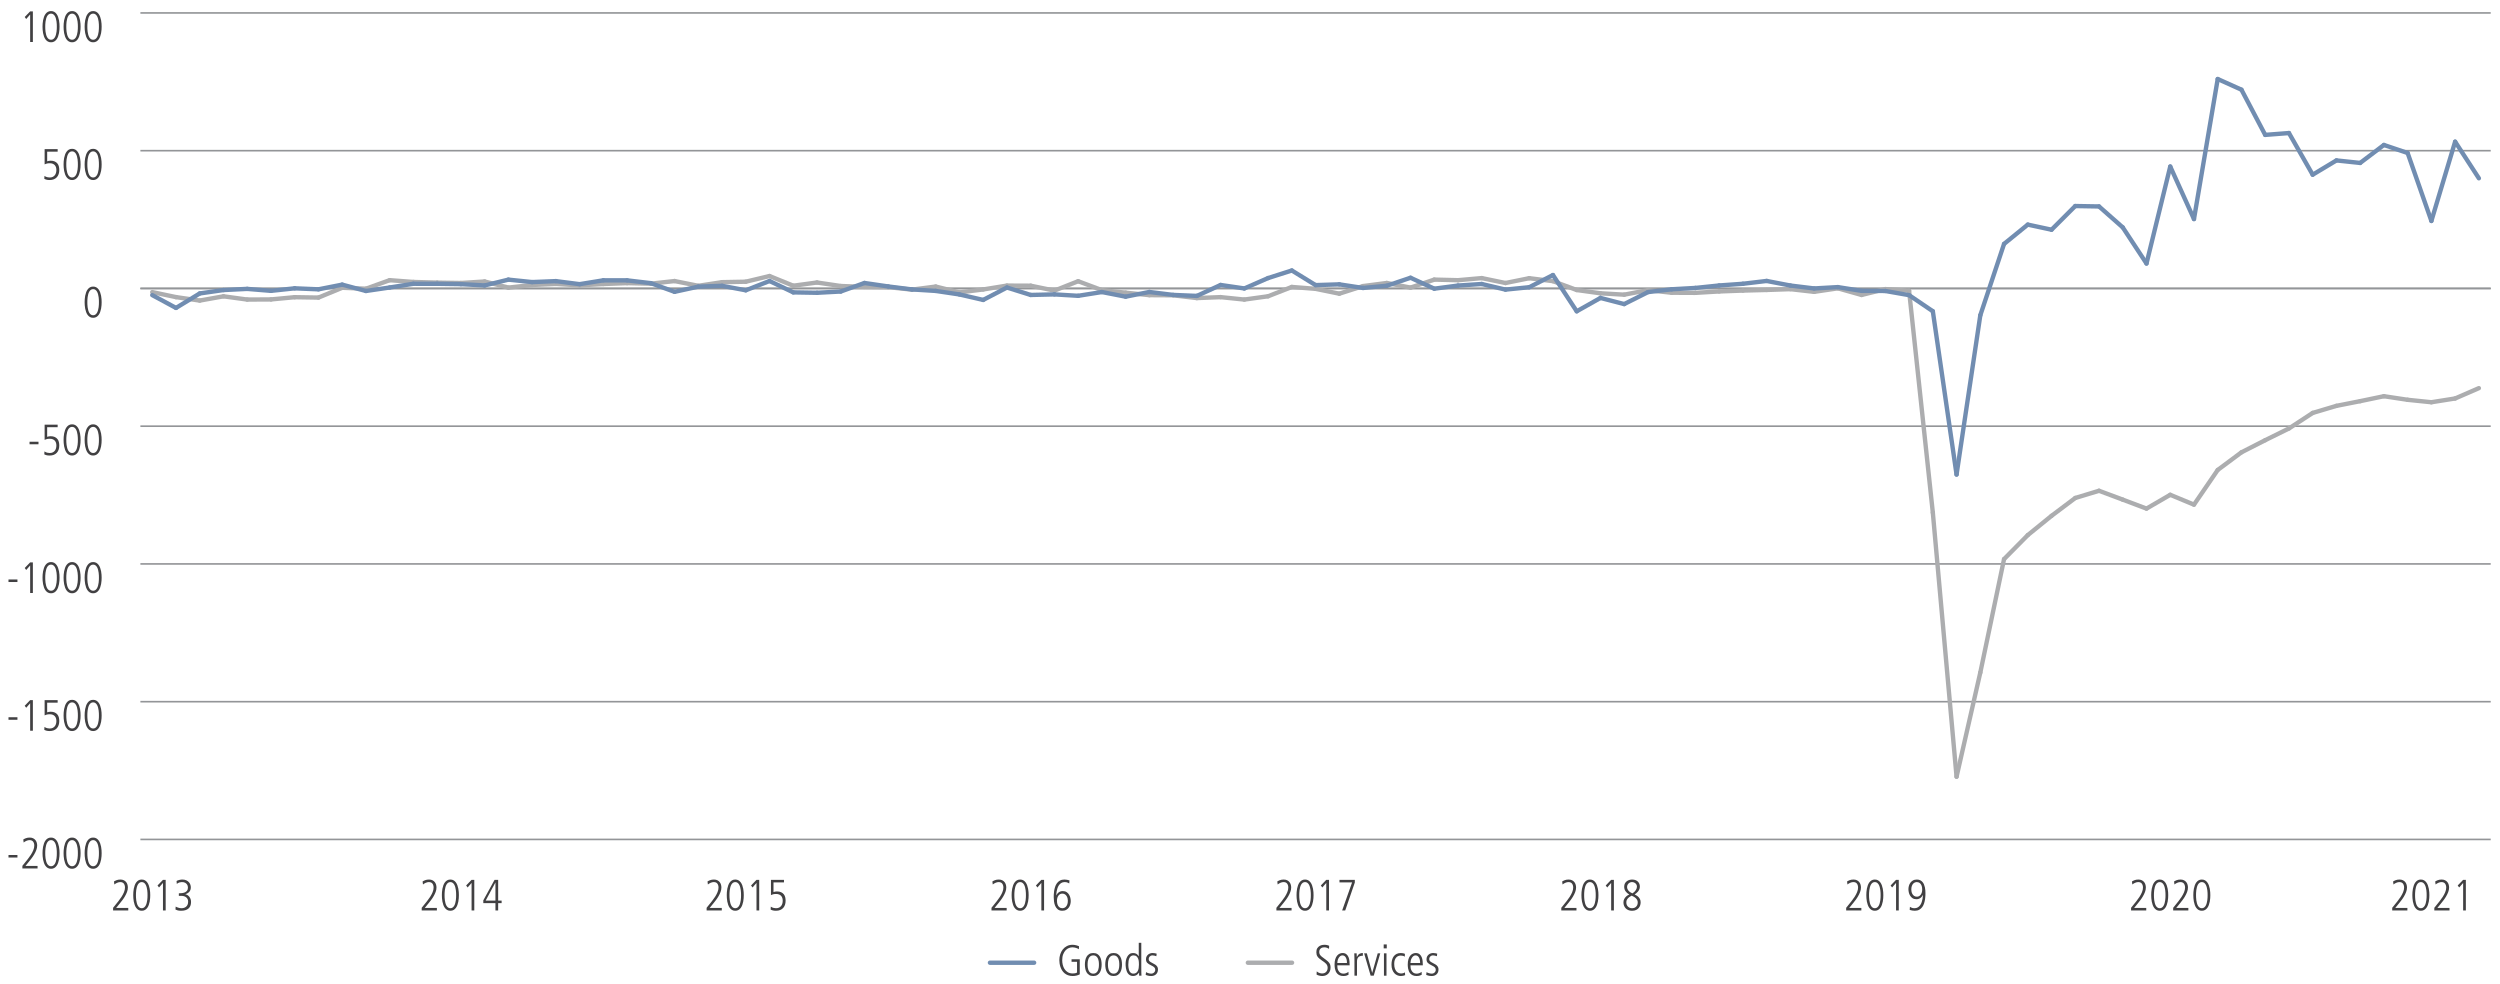 <?xml version="1.0" encoding="utf-8"?>
<!-- Generator: Adobe Illustrator 26.0.2, SVG Export Plug-In . SVG Version: 6.00 Build 0)  -->
<svg version="1.1" id="LHS" xmlns="http://www.w3.org/2000/svg" xmlns:xlink="http://www.w3.org/1999/xlink" x="0px" y="0px"
	 viewBox="0 0 1140 448.64" style="enable-background:new 0 0 1140 448.64;" xml:space="preserve">
<style type="text/css">
	.st0{fill:#414042;}
	.st1{fill:none;stroke:#718DB1;stroke-width:2;stroke-linecap:round;stroke-linejoin:round;stroke-miterlimit:10;}
	.st2{fill:none;stroke:#ACADAF;stroke-width:2;stroke-linecap:round;stroke-linejoin:round;stroke-miterlimit:10;}
	.st3{fill:none;stroke:#939598;stroke-width:0.75;stroke-miterlimit:10;}
	.st4{fill:none;}
</style>
<g>
	<g>
		<g>
			<path class="st0" d="M488.63,437.42h3.74v6.88c-0.51,0.27-1.03,0.46-1.56,0.58s-1.09,0.18-1.66,0.18c-0.81,0-1.53-0.12-2.15-0.35
				c-0.62-0.23-1.16-0.55-1.61-0.94c-0.45-0.39-0.83-0.84-1.13-1.34s-0.54-1.02-0.72-1.56c-0.18-0.54-0.31-1.08-0.38-1.61
				s-0.11-1.02-0.11-1.46c0-0.89,0.13-1.76,0.4-2.6s0.65-1.58,1.16-2.23c0.51-0.65,1.14-1.17,1.89-1.56
				c0.75-0.39,1.62-0.59,2.61-0.59c0.28,0,0.57,0.02,0.87,0.07c0.3,0.05,0.58,0.11,0.85,0.18s0.51,0.15,0.72,0.23
				c0.21,0.08,0.37,0.15,0.48,0.2l-0.06,1.36c-0.13-0.11-0.31-0.21-0.54-0.32s-0.47-0.2-0.74-0.28c-0.27-0.08-0.54-0.15-0.83-0.2
				c-0.29-0.05-0.56-0.08-0.83-0.08c-0.51,0-1.03,0.1-1.58,0.31s-1.05,0.54-1.5,1.01s-0.83,1.08-1.13,1.83
				c-0.3,0.75-0.45,1.68-0.45,2.79c0,0.64,0.08,1.31,0.24,2.01s0.43,1.35,0.8,1.94c0.37,0.59,0.87,1.08,1.49,1.46
				s1.39,0.57,2.31,0.57c0.36,0,0.69-0.03,0.99-0.08c0.3-0.05,0.61-0.17,0.93-0.34v-4.9h-2.5V437.42z"/>
			<path class="st0" d="M498.53,445.06c-0.75,0-1.37-0.15-1.86-0.46c-0.49-0.31-0.88-0.71-1.17-1.2s-0.49-1.05-0.61-1.68
				c-0.12-0.63-0.18-1.26-0.18-1.9c0-0.64,0.06-1.27,0.18-1.9s0.32-1.19,0.61-1.68s0.68-0.89,1.17-1.2s1.11-0.46,1.86-0.46
				c0.75,0,1.37,0.15,1.86,0.46c0.49,0.31,0.88,0.71,1.17,1.2s0.49,1.05,0.61,1.68c0.12,0.63,0.18,1.26,0.18,1.9
				c0,0.64-0.06,1.27-0.18,1.9c-0.12,0.63-0.32,1.19-0.61,1.68s-0.68,0.89-1.17,1.2C499.9,444.91,499.28,445.06,498.53,445.06z
				 M498.53,443.98c0.43,0,0.79-0.08,1.08-0.25c0.29-0.17,0.54-0.38,0.73-0.65c0.19-0.27,0.34-0.56,0.45-0.88
				c0.11-0.32,0.18-0.63,0.23-0.94s0.07-0.59,0.08-0.85s0.01-0.46,0.01-0.59c0-0.13,0-0.33-0.01-0.59
				c-0.01-0.26-0.03-0.54-0.08-0.85s-0.12-0.62-0.23-0.94c-0.11-0.32-0.26-0.61-0.45-0.88c-0.19-0.27-0.44-0.48-0.73-0.65
				c-0.29-0.17-0.65-0.25-1.08-0.25c-0.43,0-0.79,0.08-1.08,0.25c-0.29,0.17-0.54,0.38-0.73,0.65c-0.19,0.27-0.34,0.56-0.45,0.88
				c-0.11,0.32-0.18,0.63-0.23,0.94s-0.07,0.59-0.08,0.85c-0.01,0.26-0.01,0.46-0.01,0.59c0,0.13,0,0.33,0.01,0.59
				s0.03,0.54,0.08,0.85s0.12,0.62,0.23,0.94c0.11,0.32,0.26,0.61,0.45,0.88c0.19,0.27,0.44,0.48,0.73,0.65
				C497.75,443.9,498.11,443.98,498.53,443.98z"/>
			<path class="st0" d="M507.81,445.06c-0.75,0-1.37-0.15-1.86-0.46c-0.49-0.31-0.88-0.71-1.17-1.2s-0.49-1.05-0.61-1.68
				c-0.12-0.63-0.18-1.26-0.18-1.9c0-0.64,0.06-1.27,0.18-1.9s0.32-1.19,0.61-1.68s0.68-0.89,1.17-1.2s1.11-0.46,1.86-0.46
				c0.75,0,1.37,0.15,1.86,0.46c0.49,0.31,0.88,0.71,1.17,1.2s0.49,1.05,0.61,1.68c0.12,0.63,0.18,1.26,0.18,1.9
				c0,0.64-0.06,1.27-0.18,1.9c-0.12,0.63-0.32,1.19-0.61,1.68s-0.68,0.89-1.17,1.2C509.18,444.91,508.56,445.06,507.81,445.06z
				 M507.81,443.98c0.43,0,0.79-0.08,1.08-0.25c0.29-0.17,0.54-0.38,0.73-0.65c0.19-0.27,0.34-0.56,0.45-0.88
				c0.11-0.32,0.18-0.63,0.23-0.94s0.07-0.59,0.08-0.85s0.01-0.46,0.01-0.59c0-0.13,0-0.33-0.01-0.59
				c-0.01-0.26-0.03-0.54-0.08-0.85s-0.12-0.62-0.23-0.94c-0.11-0.32-0.26-0.61-0.45-0.88c-0.19-0.27-0.44-0.48-0.73-0.65
				c-0.29-0.17-0.65-0.25-1.08-0.25c-0.43,0-0.79,0.08-1.08,0.25c-0.29,0.17-0.54,0.38-0.73,0.65c-0.19,0.27-0.34,0.56-0.45,0.88
				c-0.11,0.32-0.18,0.63-0.23,0.94s-0.07,0.59-0.08,0.85c-0.01,0.26-0.01,0.46-0.01,0.59c0,0.13,0,0.33,0.01,0.59
				s0.03,0.54,0.08,0.85s0.12,0.62,0.23,0.94c0.11,0.32,0.26,0.61,0.45,0.88c0.19,0.27,0.44,0.48,0.73,0.65
				C507.03,443.9,507.39,443.98,507.81,443.98z"/>
			<path class="st0" d="M520.43,441.54c0,0.8,0.01,1.45,0.02,1.96c0.01,0.51,0.03,0.98,0.06,1.42h-1.08v-1.4h-0.04
				c-0.19,0.24-0.37,0.46-0.56,0.65s-0.38,0.35-0.59,0.48c-0.21,0.13-0.43,0.23-0.68,0.3s-0.53,0.11-0.85,0.11
				c-0.55,0-1.01-0.11-1.4-0.32c-0.39-0.21-0.71-0.49-0.96-0.82s-0.45-0.71-0.6-1.13c-0.15-0.42-0.26-0.84-0.33-1.26
				c-0.07-0.42-0.12-0.81-0.13-1.18c-0.01-0.37-0.02-0.67-0.02-0.91c0-0.48,0.06-1,0.17-1.57c0.11-0.57,0.3-1.09,0.56-1.58
				c0.26-0.49,0.61-0.89,1.04-1.22c0.43-0.33,0.97-0.49,1.61-0.49c0.65,0,1.18,0.13,1.58,0.38c0.4,0.25,0.73,0.61,1,1.08h0.04v-6.12
				h1.16V441.54z M514.51,439.82c0,0.13,0,0.33,0.01,0.59s0.03,0.55,0.08,0.86c0.05,0.31,0.11,0.63,0.2,0.95
				c0.09,0.32,0.22,0.61,0.39,0.87c0.17,0.26,0.39,0.47,0.66,0.64c0.27,0.17,0.59,0.25,0.98,0.25c0.49,0,0.9-0.11,1.23-0.34
				c0.33-0.23,0.58-0.53,0.77-0.9s0.32-0.8,0.4-1.29c0.08-0.49,0.12-0.99,0.12-1.51c0-0.33-0.01-0.75-0.04-1.24
				s-0.12-0.96-0.27-1.41s-0.4-0.83-0.74-1.15c-0.34-0.32-0.82-0.48-1.45-0.48c-0.44,0-0.81,0.11-1.1,0.32
				c-0.29,0.21-0.53,0.51-0.72,0.88c-0.19,0.37-0.32,0.81-0.4,1.32C514.55,438.69,514.51,439.23,514.51,439.82z"/>
			<path class="st0" d="M527.29,436.04c-0.29-0.1-0.57-0.18-0.84-0.26c-0.27-0.08-0.57-0.12-0.9-0.12c-0.31,0-0.57,0.05-0.78,0.15
				c-0.21,0.1-0.39,0.23-0.54,0.39c-0.15,0.16-0.25,0.34-0.32,0.53c-0.07,0.19-0.1,0.38-0.1,0.55c0,0.24,0.03,0.44,0.08,0.59
				c0.05,0.15,0.14,0.3,0.27,0.43c0.13,0.13,0.3,0.27,0.53,0.4c0.23,0.13,0.51,0.29,0.86,0.48c0.35,0.19,0.67,0.37,0.98,0.54
				c0.31,0.17,0.57,0.37,0.79,0.59c0.22,0.22,0.39,0.47,0.52,0.75c0.13,0.28,0.19,0.63,0.19,1.04c0,0.47-0.08,0.88-0.23,1.24
				s-0.37,0.67-0.64,0.93c-0.27,0.26-0.59,0.46-0.96,0.59c-0.37,0.13-0.76,0.2-1.19,0.2c-0.64,0-1.15-0.05-1.54-0.16
				c-0.39-0.11-0.73-0.21-1.04-0.32l0.16-1.3c0.08,0.07,0.2,0.14,0.37,0.22c0.17,0.08,0.35,0.15,0.56,0.22
				c0.21,0.07,0.43,0.13,0.67,0.18c0.24,0.05,0.48,0.08,0.72,0.08c0.56,0,1.01-0.18,1.36-0.53c0.35-0.35,0.52-0.76,0.52-1.23
				c0-0.24-0.04-0.45-0.12-0.63s-0.19-0.35-0.34-0.5c-0.15-0.15-0.34-0.3-0.57-0.43c-0.23-0.13-0.5-0.27-0.79-0.42
				c-0.43-0.21-0.79-0.41-1.1-0.6c-0.31-0.19-0.56-0.39-0.75-0.6c-0.19-0.21-0.33-0.45-0.42-0.71c-0.09-0.26-0.13-0.57-0.13-0.93
				c0-0.48,0.09-0.9,0.28-1.25c0.19-0.35,0.42-0.65,0.71-0.88c0.29-0.23,0.61-0.41,0.96-0.52c0.35-0.11,0.7-0.17,1.05-0.17
				s0.7,0.03,1.06,0.1c0.36,0.07,0.63,0.13,0.82,0.2L527.29,436.04z"/>
		</g>
	</g>
	<line class="st1" x1="451.42" y1="439" x2="471.56" y2="439"/>
	<g>
		<g>
			<path class="st0" d="M600.43,442.96c0.24,0.21,0.49,0.38,0.74,0.51c0.25,0.13,0.49,0.22,0.72,0.28c0.23,0.06,0.43,0.1,0.6,0.12
				c0.17,0.02,0.31,0.03,0.4,0.03c0.56,0,1.01-0.11,1.34-0.32s0.59-0.46,0.76-0.74c0.17-0.28,0.29-0.56,0.34-0.84
				c0.05-0.28,0.08-0.49,0.08-0.62c0-0.4-0.06-0.75-0.18-1.05s-0.29-0.58-0.51-0.83c-0.22-0.25-0.5-0.5-0.83-0.74
				c-0.33-0.24-0.71-0.5-1.12-0.78c-0.48-0.33-0.88-0.64-1.21-0.93c-0.33-0.29-0.59-0.57-0.78-0.86c-0.19-0.29-0.33-0.59-0.41-0.91
				c-0.08-0.32-0.12-0.68-0.12-1.08c0-0.77,0.15-1.38,0.45-1.83s0.65-0.79,1.06-1.02c0.41-0.23,0.81-0.38,1.22-0.44
				c0.41-0.06,0.71-0.09,0.91-0.09c0.56,0,1.03,0.06,1.4,0.17c0.37,0.11,0.64,0.2,0.8,0.27l-0.06,1.4
				c-0.27-0.16-0.57-0.31-0.92-0.46s-0.78-0.22-1.3-0.22c-0.2,0-0.43,0.03-0.69,0.09c-0.26,0.06-0.5,0.17-0.73,0.32
				s-0.42,0.36-0.58,0.63c-0.16,0.27-0.24,0.6-0.24,1c0,0.35,0.04,0.65,0.13,0.9c0.09,0.25,0.21,0.48,0.38,0.69
				c0.17,0.21,0.37,0.41,0.6,0.6s0.5,0.4,0.81,0.61c0.61,0.45,1.13,0.85,1.55,1.18c0.42,0.33,0.75,0.66,1,0.97
				c0.25,0.31,0.42,0.64,0.53,0.99s0.16,0.76,0.16,1.24c0,0.59-0.09,1.12-0.28,1.59s-0.45,0.88-0.78,1.22
				c-0.33,0.34-0.73,0.6-1.19,0.78s-0.96,0.27-1.49,0.27c-0.43,0-0.88-0.05-1.37-0.16c-0.49-0.11-0.91-0.27-1.27-0.5L600.43,442.96z
				"/>
			<path class="st0" d="M609.8,440.2c0,0.95,0.13,1.68,0.39,2.19c0.26,0.51,0.55,0.89,0.88,1.12c0.33,0.23,0.65,0.37,0.96,0.41
				s0.53,0.06,0.65,0.06c0.33,0,0.71-0.07,1.13-0.22c0.42-0.15,0.78-0.35,1.07-0.62l0.06,1.34c-0.24,0.13-0.54,0.26-0.91,0.39
				c-0.37,0.13-0.86,0.19-1.47,0.19c-0.67,0-1.23-0.11-1.69-0.32c-0.46-0.21-0.84-0.48-1.13-0.81c-0.29-0.33-0.52-0.69-0.68-1.1
				s-0.28-0.81-0.35-1.2s-0.12-0.75-0.13-1.07c-0.01-0.32-0.02-0.57-0.02-0.74c0-0.96,0.11-1.77,0.32-2.44
				c0.21-0.67,0.49-1.21,0.84-1.62c0.35-0.41,0.74-0.71,1.17-0.9c0.43-0.19,0.86-0.28,1.29-0.28c0.73,0,1.32,0.18,1.75,0.53
				c0.43,0.35,0.76,0.8,0.99,1.35s0.37,1.15,0.43,1.82c0.06,0.67,0.09,1.31,0.09,1.92H609.8z M614.21,439.12
				c0-0.68-0.06-1.24-0.19-1.68c-0.13-0.44-0.29-0.79-0.49-1.06s-0.42-0.45-0.67-0.56c-0.25-0.11-0.49-0.16-0.73-0.16
				c-0.4,0-0.74,0.12-1.03,0.36c-0.29,0.24-0.53,0.53-0.72,0.88s-0.34,0.72-0.43,1.12c-0.09,0.4-0.14,0.77-0.14,1.1H614.21z"/>
			<path class="st0" d="M617.63,437.88c0-0.53-0.01-1.06-0.03-1.58c-0.02-0.52-0.04-1.05-0.05-1.58h1.08
				c0.01,0.31,0.03,0.6,0.04,0.88c0.01,0.28,0.03,0.53,0.04,0.74h0.04c0.19-0.36,0.38-0.66,0.58-0.89c0.2-0.23,0.41-0.41,0.64-0.54
				c0.23-0.13,0.46-0.21,0.71-0.26c0.25-0.05,0.51-0.07,0.79-0.07v1.24c-0.92,0-1.6,0.21-2.03,0.63s-0.65,1.1-0.65,2.05v6.42h-1.16
				V437.88z"/>
			<path class="st0" d="M622.04,434.72h1.24l2.42,8.88h0.04l2.5-8.88h1.16l-2.98,10.2h-1.4L622.04,434.72z"/>
			<path class="st0" d="M630.96,430.66h1.4v1.8h-1.4V430.66z M631.08,434.72h1.16v10.2h-1.16V434.72z"/>
			<path class="st0" d="M640.58,436.26c-0.23-0.19-0.51-0.32-0.86-0.4c-0.35-0.08-0.67-0.12-0.98-0.12c-0.39,0-0.76,0.07-1.12,0.21
				c-0.36,0.14-0.68,0.36-0.95,0.67s-0.49,0.7-0.66,1.17c-0.17,0.47-0.25,1.05-0.25,1.73c0,0.93,0.11,1.69,0.34,2.26
				c0.23,0.57,0.5,1.02,0.83,1.33c0.33,0.31,0.67,0.52,1.03,0.63c0.36,0.11,0.68,0.16,0.96,0.16c0.12,0,0.26-0.01,0.42-0.03
				c0.16-0.02,0.32-0.05,0.49-0.09s0.32-0.09,0.47-0.16s0.26-0.15,0.34-0.26l0.1,1.32c-0.25,0.11-0.56,0.2-0.91,0.27
				s-0.71,0.11-1.07,0.11c-0.55,0-1.07-0.11-1.58-0.32c-0.51-0.21-0.96-0.53-1.35-0.96s-0.71-0.97-0.95-1.62
				c-0.24-0.65-0.36-1.42-0.36-2.3c0-0.77,0.09-1.49,0.26-2.14c0.17-0.65,0.43-1.21,0.78-1.67c0.35-0.46,0.79-0.82,1.32-1.08
				s1.15-0.39,1.86-0.39c0.41,0,0.77,0.03,1.08,0.1c0.31,0.07,0.58,0.15,0.82,0.26L640.58,436.26z"/>
			<path class="st0" d="M643.17,440.2c0,0.95,0.13,1.68,0.39,2.19c0.26,0.51,0.55,0.89,0.88,1.12c0.33,0.23,0.65,0.37,0.96,0.41
				s0.53,0.06,0.65,0.06c0.33,0,0.71-0.07,1.13-0.22c0.42-0.15,0.78-0.35,1.07-0.62l0.06,1.34c-0.24,0.13-0.54,0.26-0.91,0.39
				c-0.37,0.13-0.86,0.19-1.47,0.19c-0.67,0-1.23-0.11-1.69-0.32c-0.46-0.21-0.84-0.48-1.13-0.81c-0.29-0.33-0.52-0.69-0.68-1.1
				s-0.28-0.81-0.35-1.2s-0.12-0.75-0.13-1.07c-0.01-0.32-0.02-0.57-0.02-0.74c0-0.96,0.11-1.77,0.32-2.44
				c0.21-0.67,0.49-1.21,0.84-1.62c0.35-0.41,0.74-0.71,1.17-0.9c0.43-0.19,0.86-0.28,1.29-0.28c0.73,0,1.32,0.18,1.75,0.53
				c0.43,0.35,0.76,0.8,0.99,1.35s0.37,1.15,0.43,1.82c0.06,0.67,0.09,1.31,0.09,1.92H643.17z M647.57,439.12
				c0-0.68-0.06-1.24-0.19-1.68c-0.13-0.44-0.29-0.79-0.49-1.06s-0.42-0.45-0.67-0.56c-0.25-0.11-0.49-0.16-0.73-0.16
				c-0.4,0-0.74,0.12-1.03,0.36c-0.29,0.24-0.53,0.53-0.72,0.88s-0.34,0.72-0.43,1.12c-0.09,0.4-0.14,0.77-0.14,1.1H647.57z"/>
			<path class="st0" d="M655.21,436.04c-0.29-0.1-0.57-0.18-0.84-0.26c-0.27-0.08-0.57-0.12-0.9-0.12c-0.31,0-0.57,0.05-0.78,0.15
				c-0.21,0.1-0.39,0.23-0.54,0.39c-0.15,0.16-0.25,0.34-0.32,0.53c-0.07,0.19-0.1,0.38-0.1,0.55c0,0.24,0.03,0.44,0.08,0.59
				c0.05,0.15,0.14,0.3,0.27,0.43c0.13,0.13,0.3,0.27,0.53,0.4c0.23,0.13,0.51,0.29,0.86,0.48c0.35,0.19,0.67,0.37,0.98,0.54
				c0.31,0.17,0.57,0.37,0.79,0.59c0.22,0.22,0.39,0.47,0.52,0.75c0.13,0.28,0.19,0.63,0.19,1.04c0,0.47-0.08,0.88-0.23,1.24
				s-0.37,0.67-0.64,0.93c-0.27,0.26-0.59,0.46-0.96,0.59c-0.37,0.13-0.76,0.2-1.19,0.2c-0.64,0-1.15-0.05-1.54-0.16
				c-0.39-0.11-0.73-0.21-1.04-0.32l0.16-1.3c0.08,0.07,0.2,0.14,0.37,0.22s0.35,0.15,0.56,0.22c0.21,0.07,0.43,0.13,0.67,0.18
				c0.24,0.05,0.48,0.08,0.72,0.08c0.56,0,1.01-0.18,1.36-0.53s0.52-0.76,0.52-1.23c0-0.24-0.04-0.45-0.12-0.63s-0.19-0.35-0.34-0.5
				c-0.15-0.15-0.34-0.3-0.57-0.43c-0.23-0.13-0.5-0.27-0.79-0.42c-0.43-0.21-0.79-0.41-1.1-0.6c-0.31-0.19-0.56-0.39-0.75-0.6
				s-0.33-0.45-0.42-0.71c-0.09-0.26-0.13-0.57-0.13-0.93c0-0.48,0.09-0.9,0.28-1.25c0.19-0.35,0.42-0.65,0.71-0.88
				c0.29-0.23,0.61-0.41,0.96-0.52c0.35-0.11,0.7-0.17,1.05-0.17c0.35,0,0.7,0.03,1.06,0.1c0.36,0.07,0.63,0.13,0.82,0.2
				L655.21,436.04z"/>
		</g>
	</g>
	<line class="st2" x1="569.03" y1="439" x2="589.17" y2="439"/>
	<line class="st3" x1="64.02" y1="131.53" x2="1135.77" y2="131.53"/>
	<g>
		<path class="st0" d="M3.87,389.87h4.08v1.16H3.87V389.87z"/>
		<path class="st0" d="M10.21,394.81l1.06-1.32c0.4-0.49,0.85-1.06,1.36-1.69c0.51-0.63,0.98-1.3,1.43-1.99s0.82-1.4,1.12-2.12
			c0.3-0.72,0.45-1.42,0.45-2.1c0-0.71-0.17-1.3-0.51-1.78c-0.34-0.48-0.9-0.72-1.67-0.72c-0.44,0-0.91,0.11-1.41,0.33
			c-0.5,0.22-0.92,0.48-1.25,0.77l-0.18-1.38c0.31-0.2,0.7-0.4,1.19-0.59c0.49-0.19,1.07-0.29,1.75-0.29c0.61,0,1.14,0.11,1.57,0.33
			c0.43,0.22,0.79,0.5,1.06,0.85c0.27,0.35,0.47,0.74,0.59,1.17s0.18,0.87,0.18,1.31c0,0.67-0.13,1.34-0.39,2.02
			c-0.26,0.68-0.57,1.33-0.94,1.96s-0.75,1.21-1.16,1.74s-0.76,0.98-1.05,1.34l-1.8,2.22h5.52v1.16h-6.92V394.81z"/>
		<path class="st0" d="M27.15,389.05c0,0.4-0.02,0.86-0.05,1.37c-0.03,0.51-0.1,1.03-0.2,1.56c-0.1,0.53-0.24,1.04-0.42,1.54
			c-0.18,0.5-0.41,0.95-0.7,1.34c-0.29,0.39-0.64,0.71-1.05,0.95c-0.41,0.24-0.9,0.36-1.46,0.36c-0.56,0-1.05-0.12-1.46-0.36
			c-0.41-0.24-0.76-0.56-1.05-0.95c-0.29-0.39-0.52-0.84-0.7-1.34c-0.18-0.5-0.32-1.01-0.42-1.54s-0.17-1.05-0.2-1.56
			c-0.03-0.51-0.05-0.97-0.05-1.37c0-0.4,0.02-0.86,0.05-1.37c0.03-0.51,0.1-1.03,0.2-1.56c0.1-0.53,0.24-1.04,0.42-1.54
			c0.18-0.5,0.41-0.95,0.7-1.34c0.29-0.39,0.63-0.71,1.04-0.95c0.41-0.24,0.9-0.36,1.47-0.36s1.06,0.12,1.47,0.36
			s0.75,0.56,1.04,0.95c0.29,0.39,0.52,0.84,0.7,1.34c0.18,0.5,0.32,1.01,0.42,1.54c0.1,0.53,0.17,1.05,0.2,1.56
			C27.13,388.19,27.15,388.65,27.15,389.05z M25.91,389.05c0-0.28-0.01-0.62-0.02-1.02s-0.05-0.82-0.11-1.26
			c-0.06-0.44-0.15-0.88-0.26-1.32c-0.11-0.44-0.27-0.83-0.46-1.18s-0.44-0.63-0.73-0.85c-0.29-0.22-0.65-0.33-1.06-0.33
			s-0.77,0.11-1.06,0.33c-0.29,0.22-0.54,0.5-0.73,0.85s-0.35,0.74-0.46,1.18c-0.11,0.44-0.2,0.88-0.26,1.32
			c-0.06,0.44-0.1,0.86-0.11,1.26c-0.01,0.4-0.02,0.74-0.02,1.02c0,0.28,0.01,0.62,0.02,1.02c0.01,0.4,0.05,0.82,0.11,1.26
			c0.06,0.44,0.15,0.88,0.26,1.32c0.11,0.44,0.27,0.83,0.46,1.18s0.44,0.63,0.73,0.85c0.29,0.22,0.65,0.33,1.06,0.33
			s0.77-0.11,1.06-0.33c0.29-0.22,0.54-0.5,0.73-0.85s0.35-0.74,0.46-1.18c0.11-0.44,0.2-0.88,0.26-1.32
			c0.06-0.44,0.1-0.86,0.11-1.26S25.91,389.33,25.91,389.05z"/>
		<path class="st0" d="M36.75,389.05c0,0.4-0.02,0.86-0.05,1.37c-0.03,0.51-0.1,1.03-0.2,1.56c-0.1,0.53-0.24,1.04-0.42,1.54
			c-0.18,0.5-0.41,0.95-0.7,1.34c-0.29,0.39-0.64,0.71-1.05,0.95c-0.41,0.24-0.9,0.36-1.46,0.36c-0.56,0-1.05-0.12-1.46-0.36
			c-0.41-0.24-0.76-0.56-1.05-0.95c-0.29-0.39-0.52-0.84-0.7-1.34c-0.18-0.5-0.32-1.01-0.42-1.54s-0.17-1.05-0.2-1.56
			c-0.03-0.51-0.05-0.97-0.05-1.37c0-0.4,0.02-0.86,0.05-1.37c0.03-0.51,0.1-1.03,0.2-1.56c0.1-0.53,0.24-1.04,0.42-1.54
			c0.18-0.5,0.41-0.95,0.7-1.34c0.29-0.39,0.63-0.71,1.04-0.95c0.41-0.24,0.9-0.36,1.47-0.36s1.06,0.12,1.47,0.36
			s0.75,0.56,1.04,0.95c0.29,0.39,0.52,0.84,0.7,1.34c0.18,0.5,0.32,1.01,0.42,1.54c0.1,0.53,0.17,1.05,0.2,1.56
			C36.73,388.19,36.75,388.65,36.75,389.05z M35.51,389.05c0-0.28-0.01-0.62-0.02-1.02s-0.05-0.82-0.11-1.26
			c-0.06-0.44-0.15-0.88-0.26-1.32c-0.11-0.44-0.27-0.83-0.46-1.18s-0.44-0.63-0.73-0.85c-0.29-0.22-0.65-0.33-1.06-0.33
			s-0.77,0.11-1.06,0.33c-0.29,0.22-0.54,0.5-0.73,0.85s-0.35,0.74-0.46,1.18c-0.11,0.44-0.2,0.88-0.26,1.32
			c-0.06,0.44-0.1,0.86-0.11,1.26c-0.01,0.4-0.02,0.74-0.02,1.02c0,0.28,0.01,0.62,0.02,1.02c0.01,0.4,0.05,0.82,0.11,1.26
			c0.06,0.44,0.15,0.88,0.26,1.32c0.11,0.44,0.27,0.83,0.46,1.18s0.44,0.63,0.73,0.85c0.29,0.22,0.65,0.33,1.06,0.33
			s0.77-0.11,1.06-0.33c0.29-0.22,0.54-0.5,0.73-0.85s0.35-0.74,0.46-1.18c0.11-0.44,0.2-0.88,0.26-1.32
			c0.06-0.44,0.1-0.86,0.11-1.26S35.51,389.33,35.51,389.05z"/>
		<path class="st0" d="M46.35,389.05c0,0.4-0.02,0.86-0.05,1.37c-0.03,0.51-0.1,1.03-0.2,1.56c-0.1,0.53-0.24,1.04-0.42,1.54
			c-0.18,0.5-0.41,0.95-0.7,1.34c-0.29,0.39-0.64,0.71-1.05,0.95c-0.41,0.24-0.9,0.36-1.46,0.36c-0.56,0-1.05-0.12-1.46-0.36
			c-0.41-0.24-0.76-0.56-1.05-0.95c-0.29-0.39-0.52-0.84-0.7-1.34c-0.18-0.5-0.32-1.01-0.42-1.54s-0.17-1.05-0.2-1.56
			c-0.03-0.51-0.05-0.97-0.05-1.37c0-0.4,0.02-0.86,0.05-1.37c0.03-0.51,0.1-1.03,0.2-1.56c0.1-0.53,0.24-1.04,0.42-1.54
			c0.18-0.5,0.41-0.95,0.7-1.34c0.29-0.39,0.63-0.71,1.04-0.95c0.41-0.24,0.9-0.36,1.47-0.36s1.06,0.12,1.47,0.36
			s0.75,0.56,1.04,0.95c0.29,0.39,0.52,0.84,0.7,1.34c0.18,0.5,0.32,1.01,0.42,1.54c0.1,0.53,0.17,1.05,0.2,1.56
			C46.33,388.19,46.35,388.65,46.35,389.05z M45.11,389.05c0-0.28-0.01-0.62-0.02-1.02s-0.05-0.82-0.11-1.26
			c-0.06-0.44-0.15-0.88-0.26-1.32c-0.11-0.44-0.27-0.83-0.46-1.18s-0.44-0.63-0.73-0.85c-0.29-0.22-0.65-0.33-1.06-0.33
			s-0.77,0.11-1.06,0.33c-0.29,0.22-0.54,0.5-0.73,0.85s-0.35,0.74-0.46,1.18c-0.11,0.44-0.2,0.88-0.26,1.32
			c-0.06,0.44-0.1,0.86-0.11,1.26c-0.01,0.4-0.02,0.74-0.02,1.02c0,0.28,0.01,0.62,0.02,1.02c0.01,0.4,0.05,0.82,0.11,1.26
			c0.06,0.44,0.15,0.88,0.26,1.32c0.11,0.44,0.27,0.83,0.46,1.18s0.44,0.63,0.73,0.85c0.29,0.22,0.65,0.33,1.06,0.33
			s0.77-0.11,1.06-0.33c0.29-0.22,0.54-0.5,0.73-0.85s0.35-0.74,0.46-1.18c0.11-0.44,0.2-0.88,0.26-1.32
			c0.06-0.44,0.1-0.86,0.11-1.26S45.11,389.33,45.11,389.05z"/>
	</g>
	<g>
		<path class="st0" d="M3.87,327.06h4.08v1.16H3.87V327.06z"/>
		<path class="st0" d="M13.75,319.26h1.24v13.96h-1.24v-12.56l-1.8,2.08l-0.68-0.92L13.75,319.26z"/>
		<path class="st0" d="M20.27,331.48c0.48,0.32,0.94,0.52,1.39,0.6s0.78,0.12,1.01,0.12c0.57,0,1.05-0.1,1.44-0.31
			c0.39-0.21,0.7-0.47,0.94-0.8c0.24-0.33,0.41-0.69,0.51-1.1c0.1-0.41,0.15-0.81,0.15-1.21c0-0.41-0.05-0.81-0.16-1.18
			c-0.11-0.37-0.28-0.7-0.52-0.98c-0.24-0.28-0.55-0.5-0.93-0.67c-0.38-0.17-0.85-0.25-1.41-0.25c-0.28,0-0.52,0.01-0.71,0.03
			c-0.19,0.02-0.37,0.05-0.53,0.09s-0.32,0.09-0.48,0.15s-0.34,0.13-0.54,0.21c-0.03,0-0.04,0-0.05,0.01
			c-0.01,0.01-0.02,0.01-0.03,0.01v-6.94h5.94v1.16h-4.78v4.4c0.19-0.07,0.42-0.13,0.7-0.19c0.28-0.06,0.56-0.09,0.84-0.09
			c0.77,0,1.42,0.12,1.93,0.36c0.51,0.24,0.92,0.56,1.23,0.95c0.31,0.39,0.52,0.84,0.64,1.35s0.18,1.03,0.18,1.58
			c0,0.67-0.09,1.28-0.27,1.83c-0.18,0.55-0.45,1.04-0.82,1.45c-0.37,0.41-0.83,0.73-1.38,0.96s-1.2,0.34-1.95,0.34
			c-0.31,0-0.58-0.02-0.81-0.05c-0.23-0.03-0.44-0.07-0.63-0.12c-0.19-0.05-0.36-0.1-0.51-0.17c-0.15-0.07-0.3-0.13-0.45-0.2
			L20.27,331.48z"/>
		<path class="st0" d="M36.75,326.24c0,0.4-0.02,0.86-0.05,1.37c-0.03,0.51-0.1,1.03-0.2,1.56c-0.1,0.53-0.24,1.04-0.42,1.54
			c-0.18,0.5-0.41,0.95-0.7,1.34c-0.29,0.39-0.64,0.71-1.05,0.95c-0.41,0.24-0.9,0.36-1.46,0.36c-0.56,0-1.05-0.12-1.46-0.36
			c-0.41-0.24-0.76-0.56-1.05-0.95c-0.29-0.39-0.52-0.84-0.7-1.34c-0.18-0.5-0.32-1.01-0.42-1.54s-0.17-1.05-0.2-1.56
			c-0.03-0.51-0.05-0.97-0.05-1.37c0-0.4,0.02-0.86,0.05-1.37c0.03-0.51,0.1-1.03,0.2-1.56c0.1-0.53,0.24-1.04,0.42-1.54
			c0.18-0.5,0.41-0.95,0.7-1.34c0.29-0.39,0.63-0.71,1.04-0.95c0.41-0.24,0.9-0.36,1.47-0.36s1.06,0.12,1.47,0.36
			s0.75,0.56,1.04,0.95c0.29,0.39,0.52,0.84,0.7,1.34c0.18,0.5,0.32,1.01,0.42,1.54c0.1,0.53,0.17,1.05,0.2,1.56
			C36.73,325.38,36.75,325.84,36.75,326.24z M35.51,326.24c0-0.28-0.01-0.62-0.02-1.02s-0.05-0.82-0.11-1.26
			c-0.06-0.44-0.15-0.88-0.26-1.32c-0.11-0.44-0.27-0.83-0.46-1.18s-0.44-0.63-0.73-0.85c-0.29-0.22-0.65-0.33-1.06-0.33
			s-0.77,0.11-1.06,0.33c-0.29,0.22-0.54,0.5-0.73,0.85s-0.35,0.74-0.46,1.18c-0.11,0.44-0.2,0.88-0.26,1.32
			c-0.06,0.44-0.1,0.86-0.11,1.26c-0.01,0.4-0.02,0.74-0.02,1.02c0,0.28,0.01,0.62,0.02,1.02c0.01,0.4,0.05,0.82,0.11,1.26
			c0.06,0.44,0.15,0.88,0.26,1.32c0.11,0.44,0.27,0.83,0.46,1.18s0.44,0.63,0.73,0.85c0.29,0.22,0.65,0.33,1.06,0.33
			s0.77-0.11,1.06-0.33c0.29-0.22,0.54-0.5,0.73-0.85s0.35-0.74,0.46-1.18c0.11-0.44,0.2-0.88,0.26-1.32
			c0.06-0.44,0.1-0.86,0.11-1.26S35.51,326.52,35.51,326.24z"/>
		<path class="st0" d="M46.35,326.24c0,0.4-0.02,0.86-0.05,1.37c-0.03,0.51-0.1,1.03-0.2,1.56c-0.1,0.53-0.24,1.04-0.42,1.54
			c-0.18,0.5-0.41,0.95-0.7,1.34c-0.29,0.39-0.64,0.71-1.05,0.95c-0.41,0.24-0.9,0.36-1.46,0.36c-0.56,0-1.05-0.12-1.46-0.36
			c-0.41-0.24-0.76-0.56-1.05-0.95c-0.29-0.39-0.52-0.84-0.7-1.34c-0.18-0.5-0.32-1.01-0.42-1.54s-0.17-1.05-0.2-1.56
			c-0.03-0.51-0.05-0.97-0.05-1.37c0-0.4,0.02-0.86,0.05-1.37c0.03-0.51,0.1-1.03,0.2-1.56c0.1-0.53,0.24-1.04,0.42-1.54
			c0.18-0.5,0.41-0.95,0.7-1.34c0.29-0.39,0.63-0.71,1.04-0.95c0.41-0.24,0.9-0.36,1.47-0.36s1.06,0.12,1.47,0.36
			s0.75,0.56,1.04,0.95c0.29,0.39,0.52,0.84,0.7,1.34c0.18,0.5,0.32,1.01,0.42,1.54c0.1,0.53,0.17,1.05,0.2,1.56
			C46.33,325.38,46.35,325.84,46.35,326.24z M45.11,326.24c0-0.28-0.01-0.62-0.02-1.02s-0.05-0.82-0.11-1.26
			c-0.06-0.44-0.15-0.88-0.26-1.32c-0.11-0.44-0.27-0.83-0.46-1.18s-0.44-0.63-0.73-0.85c-0.29-0.22-0.65-0.33-1.06-0.33
			s-0.77,0.11-1.06,0.33c-0.29,0.22-0.54,0.5-0.73,0.85s-0.35,0.74-0.46,1.18c-0.11,0.44-0.2,0.88-0.26,1.32
			c-0.06,0.44-0.1,0.86-0.11,1.26c-0.01,0.4-0.02,0.74-0.02,1.02c0,0.28,0.01,0.62,0.02,1.02c0.01,0.4,0.05,0.82,0.11,1.26
			c0.06,0.44,0.15,0.88,0.26,1.32c0.11,0.44,0.27,0.83,0.46,1.18s0.44,0.63,0.73,0.85c0.29,0.22,0.65,0.33,1.06,0.33
			s0.77-0.11,1.06-0.33c0.29-0.22,0.54-0.5,0.73-0.85s0.35-0.74,0.46-1.18c0.11-0.44,0.2-0.88,0.26-1.32
			c0.06-0.44,0.1-0.86,0.11-1.26S45.11,326.52,45.11,326.24z"/>
	</g>
	<g>
		<path class="st0" d="M3.87,264.24h4.08v1.16H3.87V264.24z"/>
		<path class="st0" d="M13.75,256.44h1.24v13.96h-1.24v-12.56l-1.8,2.08L11.27,259L13.75,256.44z"/>
		<path class="st0" d="M27.15,263.42c0,0.4-0.02,0.86-0.05,1.37c-0.03,0.51-0.1,1.03-0.2,1.56c-0.1,0.53-0.24,1.04-0.42,1.54
			c-0.18,0.5-0.41,0.95-0.7,1.34c-0.29,0.39-0.64,0.71-1.05,0.95c-0.41,0.24-0.9,0.36-1.46,0.36c-0.56,0-1.05-0.12-1.46-0.36
			c-0.41-0.24-0.76-0.56-1.05-0.95c-0.29-0.39-0.52-0.84-0.7-1.34c-0.18-0.5-0.32-1.01-0.42-1.54s-0.17-1.05-0.2-1.56
			c-0.03-0.51-0.05-0.97-0.05-1.37c0-0.4,0.02-0.86,0.05-1.37c0.03-0.51,0.1-1.03,0.2-1.56c0.1-0.53,0.24-1.04,0.42-1.54
			c0.18-0.5,0.41-0.95,0.7-1.34c0.29-0.39,0.63-0.71,1.04-0.95c0.41-0.24,0.9-0.36,1.47-0.36s1.06,0.12,1.47,0.36
			s0.75,0.56,1.04,0.95c0.29,0.39,0.52,0.84,0.7,1.34c0.18,0.5,0.32,1.01,0.42,1.54c0.1,0.53,0.17,1.05,0.2,1.56
			C27.13,262.57,27.15,263.02,27.15,263.42z M25.91,263.42c0-0.28-0.01-0.62-0.02-1.02s-0.05-0.82-0.11-1.26
			c-0.06-0.44-0.15-0.88-0.26-1.32c-0.11-0.44-0.27-0.83-0.46-1.18s-0.44-0.63-0.73-0.85c-0.29-0.22-0.65-0.33-1.06-0.33
			s-0.77,0.11-1.06,0.33c-0.29,0.22-0.54,0.5-0.73,0.85s-0.35,0.74-0.46,1.18c-0.11,0.44-0.2,0.88-0.26,1.32
			c-0.06,0.44-0.1,0.86-0.11,1.26c-0.01,0.4-0.02,0.74-0.02,1.02c0,0.28,0.01,0.62,0.02,1.02c0.01,0.4,0.05,0.82,0.11,1.26
			c0.06,0.44,0.15,0.88,0.26,1.32c0.11,0.44,0.27,0.83,0.46,1.18s0.44,0.63,0.73,0.85c0.29,0.22,0.65,0.33,1.06,0.33
			s0.77-0.11,1.06-0.33c0.29-0.22,0.54-0.5,0.73-0.85s0.35-0.74,0.46-1.18c0.11-0.44,0.2-0.88,0.26-1.32
			c0.06-0.44,0.1-0.86,0.11-1.26S25.91,263.7,25.91,263.42z"/>
		<path class="st0" d="M36.75,263.42c0,0.4-0.02,0.86-0.05,1.37c-0.03,0.51-0.1,1.03-0.2,1.56c-0.1,0.53-0.24,1.04-0.42,1.54
			c-0.18,0.5-0.41,0.95-0.7,1.34c-0.29,0.39-0.64,0.71-1.05,0.95c-0.41,0.24-0.9,0.36-1.46,0.36c-0.56,0-1.05-0.12-1.46-0.36
			c-0.41-0.24-0.76-0.56-1.05-0.95c-0.29-0.39-0.52-0.84-0.7-1.34c-0.18-0.5-0.32-1.01-0.42-1.54s-0.17-1.05-0.2-1.56
			c-0.03-0.51-0.05-0.97-0.05-1.37c0-0.4,0.02-0.86,0.05-1.37c0.03-0.51,0.1-1.03,0.2-1.56c0.1-0.53,0.24-1.04,0.42-1.54
			c0.18-0.5,0.41-0.95,0.7-1.34c0.29-0.39,0.63-0.71,1.04-0.95c0.41-0.24,0.9-0.36,1.47-0.36s1.06,0.12,1.47,0.36
			s0.75,0.56,1.04,0.95c0.29,0.39,0.52,0.84,0.7,1.34c0.18,0.5,0.32,1.01,0.42,1.54c0.1,0.53,0.17,1.05,0.2,1.56
			C36.73,262.57,36.75,263.02,36.75,263.42z M35.51,263.42c0-0.28-0.01-0.62-0.02-1.02s-0.05-0.82-0.11-1.26
			c-0.06-0.44-0.15-0.88-0.26-1.32c-0.11-0.44-0.27-0.83-0.46-1.18s-0.44-0.63-0.73-0.85c-0.29-0.22-0.65-0.33-1.06-0.33
			s-0.77,0.11-1.06,0.33c-0.29,0.22-0.54,0.5-0.73,0.85s-0.35,0.74-0.46,1.18c-0.11,0.44-0.2,0.88-0.26,1.32
			c-0.06,0.44-0.1,0.86-0.11,1.26c-0.01,0.4-0.02,0.74-0.02,1.02c0,0.28,0.01,0.62,0.02,1.02c0.01,0.4,0.05,0.82,0.11,1.26
			c0.06,0.44,0.15,0.88,0.26,1.32c0.11,0.44,0.27,0.83,0.46,1.18s0.44,0.63,0.73,0.85c0.29,0.22,0.65,0.33,1.06,0.33
			s0.77-0.11,1.06-0.33c0.29-0.22,0.54-0.5,0.73-0.85s0.35-0.74,0.46-1.18c0.11-0.44,0.2-0.88,0.26-1.32
			c0.06-0.44,0.1-0.86,0.11-1.26S35.51,263.7,35.51,263.42z"/>
		<path class="st0" d="M46.35,263.42c0,0.4-0.02,0.86-0.05,1.37c-0.03,0.51-0.1,1.03-0.2,1.56c-0.1,0.53-0.24,1.04-0.42,1.54
			c-0.18,0.5-0.41,0.95-0.7,1.34c-0.29,0.39-0.64,0.71-1.05,0.95c-0.41,0.24-0.9,0.36-1.46,0.36c-0.56,0-1.05-0.12-1.46-0.36
			c-0.41-0.24-0.76-0.56-1.05-0.95c-0.29-0.39-0.52-0.84-0.7-1.34c-0.18-0.5-0.32-1.01-0.42-1.54s-0.17-1.05-0.2-1.56
			c-0.03-0.51-0.05-0.97-0.05-1.37c0-0.4,0.02-0.86,0.05-1.37c0.03-0.51,0.1-1.03,0.2-1.56c0.1-0.53,0.24-1.04,0.42-1.54
			c0.18-0.5,0.41-0.95,0.7-1.34c0.29-0.39,0.63-0.71,1.04-0.95c0.41-0.24,0.9-0.36,1.47-0.36s1.06,0.12,1.47,0.36
			s0.75,0.56,1.04,0.95c0.29,0.39,0.52,0.84,0.7,1.34c0.18,0.5,0.32,1.01,0.42,1.54c0.1,0.53,0.17,1.05,0.2,1.56
			C46.33,262.57,46.35,263.02,46.35,263.42z M45.11,263.42c0-0.28-0.01-0.62-0.02-1.02s-0.05-0.82-0.11-1.26
			c-0.06-0.44-0.15-0.88-0.26-1.32c-0.11-0.44-0.27-0.83-0.46-1.18s-0.44-0.63-0.73-0.85c-0.29-0.22-0.65-0.33-1.06-0.33
			s-0.77,0.11-1.06,0.33c-0.29,0.22-0.54,0.5-0.73,0.85s-0.35,0.74-0.46,1.18c-0.11,0.44-0.2,0.88-0.26,1.32
			c-0.06,0.44-0.1,0.86-0.11,1.26c-0.01,0.4-0.02,0.74-0.02,1.02c0,0.28,0.01,0.62,0.02,1.02c0.01,0.4,0.05,0.82,0.11,1.26
			c0.06,0.44,0.15,0.88,0.26,1.32c0.11,0.44,0.27,0.83,0.46,1.18s0.44,0.63,0.73,0.85c0.29,0.22,0.65,0.33,1.06,0.33
			s0.77-0.11,1.06-0.33c0.29-0.22,0.54-0.5,0.73-0.85s0.35-0.74,0.46-1.18c0.11-0.44,0.2-0.88,0.26-1.32
			c0.06-0.44,0.1-0.86,0.11-1.26S45.11,263.7,45.11,263.42z"/>
	</g>
	<g>
		<path class="st0" d="M13.47,201.43h4.08v1.16h-4.08V201.43z"/>
		<path class="st0" d="M20.27,205.85c0.48,0.32,0.94,0.52,1.39,0.6s0.78,0.12,1.01,0.12c0.57,0,1.05-0.1,1.44-0.31
			c0.39-0.21,0.7-0.47,0.94-0.8c0.24-0.33,0.41-0.69,0.51-1.1c0.1-0.41,0.15-0.81,0.15-1.21c0-0.41-0.05-0.81-0.16-1.18
			c-0.11-0.37-0.28-0.7-0.52-0.98c-0.24-0.28-0.55-0.5-0.93-0.67c-0.38-0.17-0.85-0.25-1.41-0.25c-0.28,0-0.52,0.01-0.71,0.03
			c-0.19,0.02-0.37,0.05-0.53,0.09s-0.32,0.09-0.48,0.15s-0.34,0.13-0.54,0.21c-0.03,0-0.04,0-0.05,0.01
			c-0.01,0.01-0.02,0.01-0.03,0.01v-6.94h5.94v1.16h-4.78v4.4c0.19-0.07,0.42-0.13,0.7-0.19c0.28-0.06,0.56-0.09,0.84-0.09
			c0.77,0,1.42,0.12,1.93,0.36c0.51,0.24,0.92,0.56,1.23,0.95c0.31,0.39,0.52,0.84,0.64,1.35s0.18,1.03,0.18,1.58
			c0,0.67-0.09,1.28-0.27,1.83c-0.18,0.55-0.45,1.04-0.82,1.45c-0.37,0.41-0.83,0.73-1.38,0.96s-1.2,0.34-1.95,0.34
			c-0.31,0-0.58-0.02-0.81-0.05c-0.23-0.03-0.44-0.07-0.63-0.12c-0.19-0.05-0.36-0.1-0.51-0.17c-0.15-0.07-0.3-0.13-0.45-0.2
			L20.27,205.85z"/>
		<path class="st0" d="M36.75,200.61c0,0.4-0.02,0.86-0.05,1.37c-0.03,0.51-0.1,1.03-0.2,1.56c-0.1,0.53-0.24,1.04-0.42,1.54
			c-0.18,0.5-0.41,0.95-0.7,1.34c-0.29,0.39-0.64,0.71-1.05,0.95c-0.41,0.24-0.9,0.36-1.46,0.36c-0.56,0-1.05-0.12-1.46-0.36
			c-0.41-0.24-0.76-0.56-1.05-0.95c-0.29-0.39-0.52-0.84-0.7-1.34c-0.18-0.5-0.32-1.01-0.42-1.54s-0.17-1.05-0.2-1.56
			c-0.03-0.51-0.05-0.97-0.05-1.37c0-0.4,0.02-0.86,0.05-1.37c0.03-0.51,0.1-1.03,0.2-1.56c0.1-0.53,0.24-1.04,0.42-1.54
			c0.18-0.5,0.41-0.95,0.7-1.34c0.29-0.39,0.63-0.71,1.04-0.95c0.41-0.24,0.9-0.36,1.47-0.36s1.06,0.12,1.47,0.36
			s0.75,0.56,1.04,0.95c0.29,0.39,0.52,0.84,0.7,1.34c0.18,0.5,0.32,1.01,0.42,1.54c0.1,0.53,0.17,1.05,0.2,1.56
			C36.73,199.75,36.75,200.21,36.75,200.61z M35.51,200.61c0-0.28-0.01-0.62-0.02-1.02s-0.05-0.82-0.11-1.26
			c-0.06-0.44-0.15-0.88-0.26-1.32c-0.11-0.44-0.27-0.83-0.46-1.18s-0.44-0.63-0.73-0.85c-0.29-0.22-0.65-0.33-1.06-0.33
			s-0.77,0.11-1.06,0.33c-0.29,0.22-0.54,0.5-0.73,0.85s-0.35,0.74-0.46,1.18c-0.11,0.44-0.2,0.88-0.26,1.32
			c-0.06,0.44-0.1,0.86-0.11,1.26c-0.01,0.4-0.02,0.74-0.02,1.02c0,0.28,0.01,0.62,0.02,1.02c0.01,0.4,0.05,0.82,0.11,1.26
			c0.06,0.44,0.15,0.88,0.26,1.32c0.11,0.44,0.27,0.83,0.46,1.18s0.44,0.63,0.73,0.85c0.29,0.22,0.65,0.33,1.06,0.33
			s0.77-0.11,1.06-0.33c0.29-0.22,0.54-0.5,0.73-0.85s0.35-0.74,0.46-1.18c0.11-0.44,0.2-0.88,0.26-1.32
			c0.06-0.44,0.1-0.86,0.11-1.26S35.51,200.89,35.51,200.61z"/>
		<path class="st0" d="M46.35,200.61c0,0.4-0.02,0.86-0.05,1.37c-0.03,0.51-0.1,1.03-0.2,1.56c-0.1,0.53-0.24,1.04-0.42,1.54
			c-0.18,0.5-0.41,0.95-0.7,1.34c-0.29,0.39-0.64,0.71-1.05,0.95c-0.41,0.24-0.9,0.36-1.46,0.36c-0.56,0-1.05-0.12-1.46-0.36
			c-0.41-0.24-0.76-0.56-1.05-0.95c-0.29-0.39-0.52-0.84-0.7-1.34c-0.18-0.5-0.32-1.01-0.42-1.54s-0.17-1.05-0.2-1.56
			c-0.03-0.51-0.05-0.97-0.05-1.37c0-0.4,0.02-0.86,0.05-1.37c0.03-0.51,0.1-1.03,0.2-1.56c0.1-0.53,0.24-1.04,0.42-1.54
			c0.18-0.5,0.41-0.95,0.7-1.34c0.29-0.39,0.63-0.71,1.04-0.95c0.41-0.24,0.9-0.36,1.47-0.36s1.06,0.12,1.47,0.36
			s0.75,0.56,1.04,0.95c0.29,0.39,0.52,0.84,0.7,1.34c0.18,0.5,0.32,1.01,0.42,1.54c0.1,0.53,0.17,1.05,0.2,1.56
			C46.33,199.75,46.35,200.21,46.35,200.61z M45.11,200.61c0-0.28-0.01-0.62-0.02-1.02s-0.05-0.82-0.11-1.26
			c-0.06-0.44-0.15-0.88-0.26-1.32c-0.11-0.44-0.27-0.83-0.46-1.18s-0.44-0.63-0.73-0.85c-0.29-0.22-0.65-0.33-1.06-0.33
			s-0.77,0.11-1.06,0.33c-0.29,0.22-0.54,0.5-0.73,0.85s-0.35,0.74-0.46,1.18c-0.11,0.44-0.2,0.88-0.26,1.32
			c-0.06,0.44-0.1,0.86-0.11,1.26c-0.01,0.4-0.02,0.74-0.02,1.02c0,0.28,0.01,0.62,0.02,1.02c0.01,0.4,0.05,0.82,0.11,1.26
			c0.06,0.44,0.15,0.88,0.26,1.32c0.11,0.44,0.27,0.83,0.46,1.18s0.44,0.63,0.73,0.85c0.29,0.22,0.65,0.33,1.06,0.33
			s0.77-0.11,1.06-0.33c0.29-0.22,0.54-0.5,0.73-0.85s0.35-0.74,0.46-1.18c0.11-0.44,0.2-0.88,0.26-1.32
			c0.06-0.44,0.1-0.86,0.11-1.26S45.11,200.89,45.11,200.61z"/>
	</g>
	<g>
		<path class="st0" d="M46.35,137.8c0,0.4-0.02,0.86-0.05,1.37c-0.03,0.51-0.1,1.03-0.2,1.56c-0.1,0.53-0.24,1.04-0.42,1.54
			c-0.18,0.5-0.41,0.95-0.7,1.34c-0.29,0.39-0.64,0.71-1.05,0.95c-0.41,0.24-0.9,0.36-1.46,0.36c-0.56,0-1.05-0.12-1.46-0.36
			c-0.41-0.24-0.76-0.56-1.05-0.95c-0.29-0.39-0.52-0.84-0.7-1.34c-0.18-0.5-0.32-1.01-0.42-1.54s-0.17-1.05-0.2-1.56
			c-0.03-0.51-0.05-0.97-0.05-1.37c0-0.4,0.02-0.86,0.05-1.37c0.03-0.51,0.1-1.03,0.2-1.56c0.1-0.53,0.24-1.04,0.42-1.54
			c0.18-0.5,0.41-0.95,0.7-1.34c0.29-0.39,0.63-0.71,1.04-0.95c0.41-0.24,0.9-0.36,1.47-0.36s1.06,0.12,1.47,0.36
			s0.75,0.56,1.04,0.95c0.29,0.39,0.52,0.84,0.7,1.34c0.18,0.5,0.32,1.01,0.42,1.54c0.1,0.53,0.17,1.05,0.2,1.56
			C46.33,136.94,46.35,137.4,46.35,137.8z M45.11,137.8c0-0.28-0.01-0.62-0.02-1.02s-0.05-0.82-0.11-1.26
			c-0.06-0.44-0.15-0.88-0.26-1.32c-0.11-0.44-0.27-0.83-0.46-1.18s-0.44-0.63-0.73-0.85c-0.29-0.22-0.65-0.33-1.06-0.33
			s-0.77,0.11-1.06,0.33c-0.29,0.22-0.54,0.5-0.73,0.85s-0.35,0.74-0.46,1.18c-0.11,0.44-0.2,0.88-0.26,1.32
			c-0.06,0.44-0.1,0.86-0.11,1.26c-0.01,0.4-0.02,0.74-0.02,1.02c0,0.28,0.01,0.62,0.02,1.02c0.01,0.4,0.05,0.82,0.11,1.26
			c0.06,0.44,0.15,0.88,0.26,1.32c0.11,0.44,0.27,0.83,0.46,1.18s0.44,0.63,0.73,0.85c0.29,0.22,0.65,0.33,1.06,0.33
			s0.77-0.11,1.06-0.33c0.29-0.22,0.54-0.5,0.73-0.85s0.35-0.74,0.46-1.18c0.11-0.44,0.2-0.88,0.26-1.32
			c0.06-0.44,0.1-0.86,0.11-1.26S45.11,138.08,45.11,137.8z"/>
	</g>
	<g>
		<path class="st0" d="M20.27,80.22c0.48,0.32,0.94,0.52,1.39,0.6s0.78,0.12,1.01,0.12c0.57,0,1.05-0.1,1.44-0.31
			c0.39-0.21,0.7-0.47,0.94-0.8c0.24-0.33,0.41-0.69,0.51-1.1c0.1-0.41,0.15-0.81,0.15-1.21c0-0.41-0.05-0.81-0.16-1.18
			c-0.11-0.37-0.28-0.7-0.52-0.98c-0.24-0.28-0.55-0.5-0.93-0.67c-0.38-0.17-0.85-0.25-1.41-0.25c-0.28,0-0.52,0.01-0.71,0.03
			c-0.19,0.02-0.37,0.05-0.53,0.09s-0.32,0.09-0.48,0.15s-0.34,0.13-0.54,0.21c-0.03,0-0.04,0-0.05,0.01
			c-0.01,0.01-0.02,0.01-0.03,0.01V68h5.94v1.16h-4.78v4.4c0.19-0.07,0.42-0.13,0.7-0.19c0.28-0.06,0.56-0.09,0.84-0.09
			c0.77,0,1.42,0.12,1.93,0.36c0.51,0.24,0.92,0.56,1.23,0.95c0.31,0.39,0.52,0.84,0.64,1.35c0.12,0.51,0.18,1.03,0.18,1.58
			c0,0.67-0.09,1.28-0.27,1.83s-0.45,1.04-0.82,1.45c-0.37,0.41-0.83,0.73-1.38,0.96s-1.2,0.34-1.95,0.34
			c-0.31,0-0.58-0.02-0.81-0.05c-0.23-0.03-0.44-0.07-0.63-0.12c-0.19-0.05-0.36-0.1-0.51-0.17c-0.15-0.07-0.3-0.13-0.45-0.2
			L20.27,80.22z"/>
		<path class="st0" d="M36.75,74.98c0,0.4-0.02,0.86-0.05,1.37s-0.1,1.03-0.2,1.56c-0.1,0.53-0.24,1.04-0.42,1.54
			c-0.18,0.5-0.41,0.95-0.7,1.34c-0.29,0.39-0.64,0.71-1.05,0.95c-0.41,0.24-0.9,0.36-1.46,0.36c-0.56,0-1.05-0.12-1.46-0.36
			c-0.41-0.24-0.76-0.56-1.05-0.95c-0.29-0.39-0.52-0.84-0.7-1.34c-0.18-0.5-0.32-1.01-0.42-1.54s-0.17-1.05-0.2-1.56
			c-0.03-0.51-0.05-0.97-0.05-1.37s0.02-0.86,0.05-1.37c0.03-0.51,0.1-1.03,0.2-1.56c0.1-0.53,0.24-1.04,0.42-1.54
			c0.18-0.5,0.41-0.95,0.7-1.34c0.29-0.39,0.63-0.71,1.04-0.95c0.41-0.24,0.9-0.36,1.47-0.36s1.06,0.12,1.47,0.36
			c0.41,0.24,0.75,0.56,1.04,0.95c0.29,0.39,0.52,0.84,0.7,1.34c0.18,0.5,0.32,1.01,0.42,1.54c0.1,0.53,0.17,1.05,0.2,1.56
			C36.73,74.13,36.75,74.59,36.75,74.98z M35.51,74.98c0-0.28-0.01-0.62-0.02-1.02s-0.05-0.82-0.11-1.26
			c-0.06-0.44-0.15-0.88-0.26-1.32s-0.27-0.83-0.46-1.18s-0.44-0.63-0.73-0.85c-0.29-0.22-0.65-0.33-1.06-0.33s-0.77,0.11-1.06,0.33
			c-0.29,0.22-0.54,0.5-0.73,0.85s-0.35,0.74-0.46,1.18s-0.2,0.88-0.26,1.32c-0.06,0.44-0.1,0.86-0.11,1.26
			c-0.01,0.4-0.02,0.74-0.02,1.02s0.01,0.62,0.02,1.02c0.01,0.4,0.05,0.82,0.11,1.26c0.06,0.44,0.15,0.88,0.26,1.32
			s0.27,0.83,0.46,1.18c0.19,0.35,0.44,0.63,0.73,0.85c0.29,0.22,0.65,0.33,1.06,0.33s0.77-0.11,1.06-0.33
			c0.29-0.22,0.54-0.5,0.73-0.85c0.19-0.35,0.35-0.74,0.46-1.18s0.2-0.88,0.26-1.32c0.06-0.44,0.1-0.86,0.11-1.26
			S35.51,75.26,35.51,74.98z"/>
		<path class="st0" d="M46.35,74.98c0,0.4-0.02,0.86-0.05,1.37s-0.1,1.03-0.2,1.56c-0.1,0.53-0.24,1.04-0.42,1.54
			c-0.18,0.5-0.41,0.95-0.7,1.34c-0.29,0.39-0.64,0.71-1.05,0.95c-0.41,0.24-0.9,0.36-1.46,0.36c-0.56,0-1.05-0.12-1.46-0.36
			c-0.41-0.24-0.76-0.56-1.05-0.95c-0.29-0.39-0.52-0.84-0.7-1.34c-0.18-0.5-0.32-1.01-0.42-1.54s-0.17-1.05-0.2-1.56
			c-0.03-0.51-0.05-0.97-0.05-1.37s0.02-0.86,0.05-1.37c0.03-0.51,0.1-1.03,0.2-1.56c0.1-0.53,0.24-1.04,0.42-1.54
			c0.18-0.5,0.41-0.95,0.7-1.34c0.29-0.39,0.63-0.71,1.04-0.95c0.41-0.24,0.9-0.36,1.47-0.36s1.06,0.12,1.47,0.36
			c0.41,0.24,0.75,0.56,1.04,0.95c0.29,0.39,0.52,0.84,0.7,1.34c0.18,0.5,0.32,1.01,0.42,1.54c0.1,0.53,0.17,1.05,0.2,1.56
			C46.33,74.13,46.35,74.59,46.35,74.98z M45.11,74.98c0-0.28-0.01-0.62-0.02-1.02s-0.05-0.82-0.11-1.26
			c-0.06-0.44-0.15-0.88-0.26-1.32s-0.27-0.83-0.46-1.18s-0.44-0.63-0.73-0.85c-0.29-0.22-0.65-0.33-1.06-0.33s-0.77,0.11-1.06,0.33
			c-0.29,0.22-0.54,0.5-0.73,0.85s-0.35,0.74-0.46,1.18s-0.2,0.88-0.26,1.32c-0.06,0.44-0.1,0.86-0.11,1.26
			c-0.01,0.4-0.02,0.74-0.02,1.02s0.01,0.62,0.02,1.02c0.01,0.4,0.05,0.82,0.11,1.26c0.06,0.44,0.15,0.88,0.26,1.32
			s0.27,0.83,0.46,1.18c0.19,0.35,0.44,0.63,0.73,0.85c0.29,0.22,0.65,0.33,1.06,0.33s0.77-0.11,1.06-0.33
			c0.29-0.22,0.54-0.5,0.73-0.85c0.19-0.35,0.35-0.74,0.46-1.18s0.2-0.88,0.26-1.32c0.06-0.44,0.1-0.86,0.11-1.26
			S45.11,75.26,45.11,74.98z"/>
	</g>
	<g>
		<path class="st0" d="M13.75,5.19h1.24v13.96h-1.24V6.59l-1.8,2.08l-0.68-0.92L13.75,5.19z"/>
		<path class="st0" d="M27.15,12.17c0,0.4-0.02,0.86-0.05,1.37s-0.1,1.03-0.2,1.56c-0.1,0.53-0.24,1.04-0.42,1.54
			c-0.18,0.5-0.41,0.95-0.7,1.34c-0.29,0.39-0.64,0.71-1.05,0.95c-0.41,0.24-0.9,0.36-1.46,0.36c-0.56,0-1.05-0.12-1.46-0.36
			c-0.41-0.24-0.76-0.56-1.05-0.95c-0.29-0.39-0.52-0.84-0.7-1.34c-0.18-0.5-0.32-1.01-0.42-1.54s-0.17-1.05-0.2-1.56
			c-0.03-0.51-0.05-0.97-0.05-1.37s0.02-0.86,0.05-1.37c0.03-0.51,0.1-1.03,0.2-1.56c0.1-0.53,0.24-1.04,0.42-1.54
			c0.18-0.5,0.41-0.95,0.7-1.34c0.29-0.39,0.63-0.71,1.04-0.95c0.41-0.24,0.9-0.36,1.47-0.36s1.06,0.12,1.47,0.36
			c0.41,0.24,0.75,0.56,1.04,0.95c0.29,0.39,0.52,0.84,0.7,1.34c0.18,0.5,0.32,1.01,0.42,1.54c0.1,0.53,0.17,1.05,0.2,1.56
			C27.13,11.31,27.15,11.77,27.15,12.17z M25.91,12.17c0-0.28-0.01-0.62-0.02-1.02s-0.05-0.82-0.11-1.26
			c-0.06-0.44-0.15-0.88-0.26-1.32s-0.27-0.83-0.46-1.18s-0.44-0.63-0.73-0.85c-0.29-0.22-0.65-0.33-1.06-0.33s-0.77,0.11-1.06,0.33
			c-0.29,0.22-0.54,0.5-0.73,0.85s-0.35,0.74-0.46,1.18s-0.2,0.88-0.26,1.32c-0.06,0.44-0.1,0.86-0.11,1.26
			c-0.01,0.4-0.02,0.74-0.02,1.02s0.01,0.62,0.02,1.02c0.01,0.4,0.05,0.82,0.11,1.26c0.06,0.44,0.15,0.88,0.26,1.32
			s0.27,0.83,0.46,1.18c0.19,0.35,0.44,0.63,0.73,0.85c0.29,0.22,0.65,0.33,1.06,0.33s0.77-0.11,1.06-0.33
			c0.29-0.22,0.54-0.5,0.73-0.85c0.19-0.35,0.35-0.74,0.46-1.18s0.2-0.88,0.26-1.32c0.06-0.44,0.1-0.86,0.11-1.26
			S25.91,12.45,25.91,12.17z"/>
		<path class="st0" d="M36.75,12.17c0,0.4-0.02,0.86-0.05,1.37s-0.1,1.03-0.2,1.56c-0.1,0.53-0.24,1.04-0.42,1.54
			c-0.18,0.5-0.41,0.95-0.7,1.34c-0.29,0.39-0.64,0.71-1.05,0.95c-0.41,0.24-0.9,0.36-1.46,0.36c-0.56,0-1.05-0.12-1.46-0.36
			c-0.41-0.24-0.76-0.56-1.05-0.95c-0.29-0.39-0.52-0.84-0.7-1.34c-0.18-0.5-0.32-1.01-0.42-1.54s-0.17-1.05-0.2-1.56
			c-0.03-0.51-0.05-0.97-0.05-1.37s0.02-0.86,0.05-1.37c0.03-0.51,0.1-1.03,0.2-1.56c0.1-0.53,0.24-1.04,0.42-1.54
			c0.18-0.5,0.41-0.95,0.7-1.34c0.29-0.39,0.63-0.71,1.04-0.95c0.41-0.24,0.9-0.36,1.47-0.36s1.06,0.12,1.47,0.36
			c0.41,0.24,0.75,0.56,1.04,0.95c0.29,0.39,0.52,0.84,0.7,1.34c0.18,0.5,0.32,1.01,0.42,1.54c0.1,0.53,0.17,1.05,0.2,1.56
			C36.73,11.31,36.75,11.77,36.75,12.17z M35.51,12.17c0-0.28-0.01-0.62-0.02-1.02s-0.05-0.82-0.11-1.26
			c-0.06-0.44-0.15-0.88-0.26-1.32s-0.27-0.83-0.46-1.18s-0.44-0.63-0.73-0.85c-0.29-0.22-0.65-0.33-1.06-0.33s-0.77,0.11-1.06,0.33
			c-0.29,0.22-0.54,0.5-0.73,0.85s-0.35,0.74-0.46,1.18s-0.2,0.88-0.26,1.32c-0.06,0.44-0.1,0.86-0.11,1.26
			c-0.01,0.4-0.02,0.74-0.02,1.02s0.01,0.62,0.02,1.02c0.01,0.4,0.05,0.82,0.11,1.26c0.06,0.44,0.15,0.88,0.26,1.32
			s0.27,0.83,0.46,1.18c0.19,0.35,0.44,0.63,0.73,0.85c0.29,0.22,0.65,0.33,1.06,0.33s0.77-0.11,1.06-0.33
			c0.29-0.22,0.54-0.5,0.73-0.85c0.19-0.35,0.35-0.74,0.46-1.18s0.2-0.88,0.26-1.32c0.06-0.44,0.1-0.86,0.11-1.26
			S35.51,12.45,35.51,12.17z"/>
		<path class="st0" d="M46.35,12.17c0,0.4-0.02,0.86-0.05,1.37s-0.1,1.03-0.2,1.56c-0.1,0.53-0.24,1.04-0.42,1.54
			c-0.18,0.5-0.41,0.95-0.7,1.34c-0.29,0.39-0.64,0.71-1.05,0.95c-0.41,0.24-0.9,0.36-1.46,0.36c-0.56,0-1.05-0.12-1.46-0.36
			c-0.41-0.24-0.76-0.56-1.05-0.95c-0.29-0.39-0.52-0.84-0.7-1.34c-0.18-0.5-0.32-1.01-0.42-1.54s-0.17-1.05-0.2-1.56
			c-0.03-0.51-0.05-0.97-0.05-1.37s0.02-0.86,0.05-1.37c0.03-0.51,0.1-1.03,0.2-1.56c0.1-0.53,0.24-1.04,0.42-1.54
			c0.18-0.5,0.41-0.95,0.7-1.34c0.29-0.39,0.63-0.71,1.04-0.95c0.41-0.24,0.9-0.36,1.47-0.36s1.06,0.12,1.47,0.36
			c0.41,0.24,0.75,0.56,1.04,0.95c0.29,0.39,0.52,0.84,0.7,1.34C45.86,8.2,46,8.71,46.1,9.24c0.1,0.53,0.17,1.05,0.2,1.56
			C46.33,11.31,46.35,11.77,46.35,12.17z M45.11,12.17c0-0.28-0.01-0.62-0.02-1.02s-0.05-0.82-0.11-1.26
			c-0.06-0.44-0.15-0.88-0.26-1.32s-0.27-0.83-0.46-1.18s-0.44-0.63-0.73-0.85c-0.29-0.22-0.65-0.33-1.06-0.33s-0.77,0.11-1.06,0.33
			c-0.29,0.22-0.54,0.5-0.73,0.85s-0.35,0.74-0.46,1.18s-0.2,0.88-0.26,1.32c-0.06,0.44-0.1,0.86-0.11,1.26
			c-0.01,0.4-0.02,0.74-0.02,1.02s0.01,0.62,0.02,1.02c0.01,0.4,0.05,0.82,0.11,1.26c0.06,0.44,0.15,0.88,0.26,1.32
			s0.27,0.83,0.46,1.18c0.19,0.35,0.44,0.63,0.73,0.85c0.29,0.22,0.65,0.33,1.06,0.33s0.77-0.11,1.06-0.33
			c0.29-0.22,0.54-0.5,0.73-0.85c0.19-0.35,0.35-0.74,0.46-1.18s0.2-0.88,0.26-1.32c0.06-0.44,0.1-0.86,0.11-1.26
			S45.11,12.45,45.11,12.17z"/>
	</g>
	<line class="st3" x1="64.02" y1="382.78" x2="1135.77" y2="382.78"/>
	<line class="st3" x1="64.02" y1="319.97" x2="1135.77" y2="319.97"/>
	<line class="st3" x1="64.02" y1="257.15" x2="1135.77" y2="257.15"/>
	<line class="st3" x1="64.02" y1="194.34" x2="1135.77" y2="194.34"/>
	<line class="st3" x1="64.02" y1="131.53" x2="1135.77" y2="131.53"/>
	<line class="st3" x1="64.02" y1="68.71" x2="1135.77" y2="68.71"/>
	<line class="st3" x1="64.02" y1="5.9" x2="1135.77" y2="5.9"/>
	<line class="st2" x1="80.25" y1="135.48" x2="69.43" y2="133.2"/>
	<line class="st2" x1="91.08" y1="137.06" x2="80.25" y2="135.48"/>
	<line class="st2" x1="101.91" y1="135.12" x2="91.08" y2="137.06"/>
	<line class="st2" x1="112.73" y1="136.6" x2="101.91" y2="135.12"/>
	<line class="st2" x1="123.56" y1="136.54" x2="112.73" y2="136.6"/>
	<line class="st2" x1="134.38" y1="135.52" x2="123.56" y2="136.54"/>
	<line class="st2" x1="145.21" y1="135.7" x2="134.38" y2="135.52"/>
	<line class="st2" x1="156.04" y1="131.22" x2="145.21" y2="135.7"/>
	<line class="st2" x1="166.86" y1="131.65" x2="156.04" y2="131.22"/>
	<line class="st2" x1="177.69" y1="127.76" x2="166.86" y2="131.65"/>
	<line class="st2" x1="188.51" y1="128.58" x2="177.69" y2="127.76"/>
	<line class="st2" x1="199.34" y1="128.87" x2="188.51" y2="128.58"/>
	<line class="st2" x1="210.16" y1="129.05" x2="199.34" y2="128.87"/>
	<line class="st2" x1="220.99" y1="128.36" x2="210.16" y2="129.05"/>
	<line class="st2" x1="231.82" y1="131.15" x2="220.99" y2="128.36"/>
	<line class="st2" x1="242.64" y1="129.95" x2="231.82" y2="131.15"/>
	<line class="st2" x1="253.47" y1="129.46" x2="242.64" y2="129.95"/>
	<line class="st2" x1="264.29" y1="130.13" x2="253.47" y2="129.46"/>
	<line class="st2" x1="275.12" y1="129.51" x2="264.29" y2="130.13"/>
	<line class="st2" x1="285.95" y1="129.1" x2="275.12" y2="129.51"/>
	<line class="st2" x1="296.77" y1="129.36" x2="285.95" y2="129.1"/>
	<line class="st2" x1="307.6" y1="128.16" x2="296.77" y2="129.36"/>
	<line class="st2" x1="318.42" y1="130.33" x2="307.6" y2="128.16"/>
	<line class="st2" x1="329.25" y1="128.67" x2="318.42" y2="130.33"/>
	<line class="st2" x1="340.07" y1="128.46" x2="329.25" y2="128.67"/>
	<line class="st2" x1="350.9" y1="125.87" x2="340.07" y2="128.46"/>
	<line class="st2" x1="361.73" y1="130.29" x2="350.9" y2="125.87"/>
	<line class="st2" x1="372.55" y1="128.82" x2="361.73" y2="130.29"/>
	<line class="st2" x1="383.38" y1="130.42" x2="372.55" y2="128.82"/>
	<line class="st2" x1="394.2" y1="130.82" x2="383.38" y2="130.42"/>
	<line class="st2" x1="405.03" y1="130.94" x2="394.2" y2="130.82"/>
	<line class="st2" x1="415.86" y1="132.07" x2="405.03" y2="130.94"/>
	<line class="st2" x1="426.68" y1="130.67" x2="415.86" y2="132.07"/>
	<line class="st2" x1="437.51" y1="133.34" x2="426.68" y2="130.67"/>
	<line class="st2" x1="448.33" y1="131.99" x2="437.51" y2="133.34"/>
	<line class="st2" x1="459.16" y1="130.23" x2="448.33" y2="131.99"/>
	<line class="st2" x1="469.99" y1="130.28" x2="459.16" y2="130.23"/>
	<line class="st2" x1="480.81" y1="132.51" x2="469.99" y2="130.28"/>
	<line class="st2" x1="491.64" y1="128.24" x2="480.81" y2="132.51"/>
	<line class="st2" x1="502.46" y1="132.31" x2="491.64" y2="128.24"/>
	<line class="st2" x1="513.29" y1="133.46" x2="502.46" y2="132.31"/>
	<line class="st2" x1="524.11" y1="134.59" x2="513.29" y2="133.46"/>
	<line class="st2" x1="534.94" y1="134.65" x2="524.11" y2="134.59"/>
	<line class="st2" x1="545.77" y1="135.92" x2="534.94" y2="134.65"/>
	<line class="st2" x1="556.59" y1="135.49" x2="545.77" y2="135.92"/>
	<line class="st2" x1="567.42" y1="136.6" x2="556.59" y2="135.49"/>
	<line class="st2" x1="578.24" y1="135.1" x2="567.42" y2="136.6"/>
	<line class="st2" x1="589.07" y1="130.85" x2="578.24" y2="135.1"/>
	<line class="st2" x1="599.9" y1="131.71" x2="589.07" y2="130.85"/>
	<line class="st2" x1="610.72" y1="133.92" x2="599.9" y2="131.71"/>
	<line class="st2" x1="621.55" y1="130.45" x2="610.72" y2="133.92"/>
	<line class="st2" x1="632.37" y1="129.04" x2="621.55" y2="130.45"/>
	<line class="st2" x1="643.2" y1="131.15" x2="632.37" y2="129.04"/>
	<line class="st2" x1="654.02" y1="127.5" x2="643.2" y2="131.15"/>
	<line class="st2" x1="664.85" y1="127.77" x2="654.02" y2="127.5"/>
	<line class="st2" x1="675.68" y1="126.81" x2="664.85" y2="127.77"/>
	<line class="st2" x1="686.5" y1="129.05" x2="675.68" y2="126.81"/>
	<line class="st2" x1="697.33" y1="126.86" x2="686.5" y2="129.05"/>
	<line class="st2" x1="708.15" y1="128.2" x2="697.33" y2="126.86"/>
	<line class="st2" x1="718.98" y1="132.25" x2="708.15" y2="128.2"/>
	<line class="st2" x1="729.81" y1="133.74" x2="718.98" y2="132.25"/>
	<line class="st2" x1="740.63" y1="134.37" x2="729.81" y2="133.74"/>
	<line class="st2" x1="751.46" y1="132.31" x2="740.63" y2="134.37"/>
	<line class="st2" x1="762.28" y1="133.49" x2="751.46" y2="132.31"/>
	<line class="st2" x1="773.11" y1="133.54" x2="762.28" y2="133.49"/>
	<line class="st2" x1="783.93" y1="132.9" x2="773.11" y2="133.54"/>
	<line class="st2" x1="794.76" y1="132.5" x2="783.93" y2="132.9"/>
	<line class="st2" x1="805.59" y1="132.22" x2="794.76" y2="132.5"/>
	<line class="st2" x1="816.41" y1="131.85" x2="805.59" y2="132.22"/>
	<line class="st2" x1="827.24" y1="133.08" x2="816.41" y2="131.85"/>
	<line class="st2" x1="838.06" y1="131.47" x2="827.24" y2="133.08"/>
	<line class="st2" x1="848.89" y1="134.51" x2="838.06" y2="131.47"/>
	<line class="st2" x1="859.72" y1="131.83" x2="848.89" y2="134.51"/>
	<line class="st2" x1="870.54" y1="132.56" x2="859.72" y2="131.83"/>
	<line class="st2" x1="881.37" y1="233.75" x2="870.54" y2="132.56"/>
	<line class="st2" x1="892.19" y1="354.17" x2="881.37" y2="233.75"/>
	<line class="st2" x1="903.02" y1="306.68" x2="892.19" y2="354.17"/>
	<line class="st2" x1="913.85" y1="254.95" x2="903.02" y2="306.68"/>
	<line class="st2" x1="924.67" y1="244.01" x2="913.85" y2="254.95"/>
	<line class="st2" x1="935.5" y1="235.22" x2="924.67" y2="244.01"/>
	<line class="st2" x1="946.32" y1="227.08" x2="935.5" y2="235.22"/>
	<line class="st2" x1="957.15" y1="223.79" x2="946.32" y2="227.08"/>
	<line class="st2" x1="967.97" y1="227.83" x2="957.15" y2="223.79"/>
	<line class="st2" x1="978.8" y1="231.92" x2="967.97" y2="227.83"/>
	<line class="st2" x1="989.63" y1="225.63" x2="978.8" y2="231.92"/>
	<line class="st2" x1="1000.45" y1="230.12" x2="989.63" y2="225.63"/>
	<line class="st2" x1="1011.28" y1="214.31" x2="1000.45" y2="230.12"/>
	<line class="st2" x1="1022.1" y1="206.26" x2="1011.28" y2="214.31"/>
	<line class="st2" x1="1032.93" y1="200.73" x2="1022.1" y2="206.26"/>
	<line class="st2" x1="1043.76" y1="195.38" x2="1032.93" y2="200.73"/>
	<line class="st2" x1="1054.58" y1="188.3" x2="1043.76" y2="195.38"/>
	<line class="st2" x1="1065.41" y1="185.07" x2="1054.58" y2="188.3"/>
	<line class="st2" x1="1076.23" y1="182.93" x2="1065.41" y2="185.07"/>
	<line class="st2" x1="1087.06" y1="180.67" x2="1076.23" y2="182.93"/>
	<line class="st2" x1="1097.88" y1="182.31" x2="1087.06" y2="180.67"/>
	<line class="st2" x1="1108.71" y1="183.42" x2="1097.88" y2="182.31"/>
	<line class="st2" x1="1119.54" y1="181.7" x2="1108.71" y2="183.42"/>
	<line class="st2" x1="1130.36" y1="177" x2="1119.54" y2="181.7"/>
	<line class="st1" x1="80.25" y1="140.41" x2="69.43" y2="134.57"/>
	<line class="st1" x1="91.08" y1="133.81" x2="80.25" y2="140.41"/>
	<line class="st1" x1="101.91" y1="132.26" x2="91.08" y2="133.81"/>
	<line class="st1" x1="112.73" y1="131.73" x2="101.91" y2="132.26"/>
	<line class="st1" x1="123.56" y1="132.63" x2="112.73" y2="131.73"/>
	<line class="st1" x1="134.38" y1="131.47" x2="123.56" y2="132.63"/>
	<line class="st1" x1="145.21" y1="131.93" x2="134.38" y2="131.47"/>
	<line class="st1" x1="156.04" y1="129.79" x2="145.21" y2="131.93"/>
	<line class="st1" x1="166.86" y1="132.69" x2="156.04" y2="129.79"/>
	<line class="st1" x1="177.69" y1="131.1" x2="166.86" y2="132.69"/>
	<line class="st1" x1="188.51" y1="129.4" x2="177.69" y2="131.1"/>
	<line class="st1" x1="199.34" y1="129.41" x2="188.51" y2="129.4"/>
	<line class="st1" x1="210.16" y1="129.57" x2="199.34" y2="129.41"/>
	<line class="st1" x1="220.99" y1="130.16" x2="210.16" y2="129.57"/>
	<line class="st1" x1="231.82" y1="127.51" x2="220.99" y2="130.16"/>
	<line class="st1" x1="242.64" y1="128.63" x2="231.82" y2="127.51"/>
	<line class="st1" x1="253.47" y1="128.19" x2="242.64" y2="128.63"/>
	<line class="st1" x1="264.29" y1="129.58" x2="253.47" y2="128.19"/>
	<line class="st1" x1="275.12" y1="127.82" x2="264.29" y2="129.58"/>
	<line class="st1" x1="285.95" y1="127.84" x2="275.12" y2="127.82"/>
	<line class="st1" x1="296.77" y1="129.12" x2="285.95" y2="127.84"/>
	<line class="st1" x1="307.6" y1="133.07" x2="296.77" y2="129.12"/>
	<line class="st1" x1="318.42" y1="130.71" x2="307.6" y2="133.07"/>
	<line class="st1" x1="329.25" y1="130.33" x2="318.42" y2="130.71"/>
	<line class="st1" x1="340.07" y1="132.37" x2="329.25" y2="130.33"/>
	<line class="st1" x1="350.9" y1="128.14" x2="340.07" y2="132.37"/>
	<line class="st1" x1="361.73" y1="133.32" x2="350.9" y2="128.14"/>
	<line class="st1" x1="372.55" y1="133.51" x2="361.73" y2="133.32"/>
	<line class="st1" x1="383.38" y1="132.93" x2="372.55" y2="133.51"/>
	<line class="st1" x1="394.2" y1="129.04" x2="383.38" y2="132.93"/>
	<line class="st1" x1="405.03" y1="130.62" x2="394.2" y2="129.04"/>
	<line class="st1" x1="415.86" y1="131.98" x2="405.03" y2="130.62"/>
	<line class="st1" x1="426.68" y1="132.66" x2="415.86" y2="131.98"/>
	<line class="st1" x1="437.51" y1="134.27" x2="426.68" y2="132.66"/>
	<line class="st1" x1="448.33" y1="136.77" x2="437.51" y2="134.27"/>
	<line class="st1" x1="459.16" y1="131.11" x2="448.33" y2="136.77"/>
	<line class="st1" x1="469.99" y1="134.5" x2="459.16" y2="131.11"/>
	<line class="st1" x1="480.81" y1="134.24" x2="469.99" y2="134.5"/>
	<line class="st1" x1="491.64" y1="134.89" x2="480.81" y2="134.24"/>
	<line class="st1" x1="502.46" y1="133.17" x2="491.64" y2="134.89"/>
	<line class="st1" x1="513.29" y1="135.28" x2="502.46" y2="133.17"/>
	<line class="st1" x1="524.11" y1="133.14" x2="513.29" y2="135.28"/>
	<line class="st1" x1="534.94" y1="134.48" x2="524.11" y2="133.14"/>
	<line class="st1" x1="545.77" y1="134.93" x2="534.94" y2="134.48"/>
	<line class="st1" x1="556.59" y1="129.95" x2="545.77" y2="134.93"/>
	<line class="st1" x1="567.42" y1="131.53" x2="556.59" y2="129.95"/>
	<line class="st1" x1="578.24" y1="126.8" x2="567.42" y2="131.53"/>
	<line class="st1" x1="589.07" y1="123.34" x2="578.24" y2="126.8"/>
	<line class="st1" x1="599.9" y1="130.01" x2="589.07" y2="123.34"/>
	<line class="st1" x1="610.72" y1="129.66" x2="599.9" y2="130.01"/>
	<line class="st1" x1="621.55" y1="131.31" x2="610.72" y2="129.66"/>
	<line class="st1" x1="632.37" y1="130.3" x2="621.55" y2="131.31"/>
	<line class="st1" x1="643.2" y1="126.66" x2="632.37" y2="130.3"/>
	<line class="st1" x1="654.02" y1="131.64" x2="643.2" y2="126.66"/>
	<line class="st1" x1="664.85" y1="130.21" x2="654.02" y2="131.64"/>
	<line class="st1" x1="675.68" y1="129.5" x2="664.85" y2="130.21"/>
	<line class="st1" x1="686.5" y1="132.06" x2="675.68" y2="129.5"/>
	<line class="st1" x1="697.33" y1="130.97" x2="686.5" y2="132.06"/>
	<line class="st1" x1="708.15" y1="125.42" x2="697.33" y2="130.97"/>
	<line class="st1" x1="718.98" y1="141.95" x2="708.15" y2="125.42"/>
	<line class="st1" x1="729.81" y1="135.86" x2="718.98" y2="141.95"/>
	<line class="st1" x1="740.63" y1="138.66" x2="729.81" y2="135.86"/>
	<line class="st1" x1="751.46" y1="133.2" x2="740.63" y2="138.66"/>
	<line class="st1" x1="762.28" y1="131.91" x2="751.46" y2="133.2"/>
	<line class="st1" x1="773.11" y1="131.3" x2="762.28" y2="131.91"/>
	<line class="st1" x1="783.93" y1="130.17" x2="773.11" y2="131.3"/>
	<line class="st1" x1="794.76" y1="129.4" x2="783.93" y2="130.17"/>
	<line class="st1" x1="805.59" y1="128.11" x2="794.76" y2="129.4"/>
	<line class="st1" x1="816.41" y1="130.2" x2="805.59" y2="128.11"/>
	<line class="st1" x1="827.24" y1="131.53" x2="816.41" y2="130.2"/>
	<line class="st1" x1="838.06" y1="130.92" x2="827.24" y2="131.53"/>
	<line class="st1" x1="848.89" y1="132.63" x2="838.06" y2="130.92"/>
	<line class="st1" x1="859.72" y1="132.69" x2="848.89" y2="132.63"/>
	<line class="st1" x1="870.54" y1="134.59" x2="859.72" y2="132.69"/>
	<line class="st1" x1="881.37" y1="141.93" x2="870.54" y2="134.59"/>
	<line class="st1" x1="892.19" y1="216.38" x2="881.37" y2="141.93"/>
	<line class="st1" x1="903.02" y1="143.76" x2="892.19" y2="216.38"/>
	<line class="st1" x1="913.85" y1="111.22" x2="903.02" y2="143.76"/>
	<line class="st1" x1="924.67" y1="102.42" x2="913.85" y2="111.22"/>
	<line class="st1" x1="935.5" y1="104.75" x2="924.67" y2="102.42"/>
	<line class="st1" x1="946.32" y1="93.95" x2="935.5" y2="104.75"/>
	<line class="st1" x1="957.15" y1="94.14" x2="946.32" y2="93.95"/>
	<line class="st1" x1="967.97" y1="103.69" x2="957.15" y2="94.14"/>
	<line class="st1" x1="978.8" y1="120.16" x2="967.97" y2="103.69"/>
	<line class="st1" x1="989.63" y1="75.94" x2="978.8" y2="120.16"/>
	<line class="st1" x1="1000.45" y1="99.89" x2="989.63" y2="75.94"/>
	<line class="st1" x1="1011.28" y1="36.03" x2="1000.45" y2="99.89"/>
	<line class="st1" x1="1022.1" y1="40.9" x2="1011.28" y2="36.03"/>
	<line class="st1" x1="1032.93" y1="61.51" x2="1022.1" y2="40.9"/>
	<line class="st1" x1="1043.76" y1="60.67" x2="1032.93" y2="61.51"/>
	<line class="st1" x1="1054.58" y1="79.66" x2="1043.76" y2="60.67"/>
	<line class="st1" x1="1065.41" y1="73.15" x2="1054.58" y2="79.66"/>
	<line class="st1" x1="1076.23" y1="74.3" x2="1065.41" y2="73.15"/>
	<line class="st1" x1="1087.06" y1="66.1" x2="1076.23" y2="74.3"/>
	<line class="st1" x1="1097.88" y1="69.76" x2="1087.06" y2="66.1"/>
	<line class="st1" x1="1108.71" y1="100.75" x2="1097.88" y2="69.76"/>
	<line class="st1" x1="1119.54" y1="64.61" x2="1108.71" y2="100.75"/>
	<line class="st1" x1="1130.36" y1="81.29" x2="1119.54" y2="64.61"/>
	<g>
		<path class="st0" d="M1090.85,413.95l1.06-1.32c0.4-0.49,0.85-1.06,1.36-1.69c0.51-0.63,0.98-1.3,1.43-1.99
			c0.45-0.69,0.82-1.4,1.12-2.12c0.3-0.72,0.45-1.42,0.45-2.1c0-0.71-0.17-1.3-0.51-1.78c-0.34-0.48-0.9-0.72-1.67-0.72
			c-0.44,0-0.91,0.11-1.41,0.33c-0.5,0.22-0.92,0.48-1.25,0.77l-0.18-1.38c0.31-0.2,0.7-0.4,1.19-0.59
			c0.49-0.19,1.07-0.29,1.75-0.29c0.61,0,1.14,0.11,1.57,0.33c0.43,0.22,0.79,0.5,1.06,0.85s0.47,0.74,0.59,1.17
			c0.12,0.43,0.18,0.87,0.18,1.31c0,0.67-0.13,1.34-0.39,2.02c-0.26,0.68-0.57,1.33-0.94,1.96c-0.37,0.63-0.75,1.21-1.16,1.74
			s-0.76,0.98-1.05,1.34l-1.8,2.22h5.52v1.16h-6.92V413.95z"/>
		<path class="st0" d="M1107.79,408.19c0,0.4-0.02,0.86-0.05,1.37c-0.03,0.51-0.1,1.03-0.2,1.56c-0.1,0.53-0.24,1.04-0.42,1.54
			c-0.18,0.5-0.41,0.95-0.7,1.34c-0.29,0.39-0.64,0.71-1.05,0.95c-0.41,0.24-0.9,0.36-1.46,0.36c-0.56,0-1.05-0.12-1.46-0.36
			c-0.41-0.24-0.76-0.56-1.05-0.95c-0.29-0.39-0.52-0.84-0.7-1.34s-0.32-1.01-0.42-1.54s-0.17-1.05-0.2-1.56
			c-0.03-0.51-0.05-0.97-0.05-1.37c0-0.4,0.02-0.86,0.05-1.37c0.03-0.51,0.1-1.03,0.2-1.56c0.1-0.53,0.24-1.04,0.42-1.54
			s0.41-0.95,0.7-1.34c0.29-0.39,0.63-0.71,1.04-0.95c0.41-0.24,0.9-0.36,1.47-0.36s1.06,0.12,1.47,0.36
			c0.41,0.24,0.75,0.56,1.04,0.95c0.29,0.39,0.52,0.84,0.7,1.34c0.18,0.5,0.32,1.01,0.42,1.54c0.1,0.53,0.17,1.05,0.2,1.56
			C1107.77,407.33,1107.79,407.79,1107.79,408.19z M1106.55,408.19c0-0.28-0.01-0.62-0.02-1.02s-0.05-0.82-0.11-1.26
			c-0.06-0.44-0.15-0.88-0.26-1.32c-0.11-0.44-0.27-0.83-0.46-1.18s-0.44-0.63-0.73-0.85c-0.29-0.22-0.65-0.33-1.06-0.33
			s-0.77,0.11-1.06,0.33c-0.29,0.22-0.54,0.5-0.73,0.85s-0.35,0.74-0.46,1.18c-0.11,0.44-0.2,0.88-0.26,1.32
			c-0.06,0.44-0.1,0.86-0.11,1.26c-0.01,0.4-0.02,0.74-0.02,1.02c0,0.28,0.01,0.62,0.02,1.02c0.01,0.4,0.05,0.82,0.11,1.26
			c0.06,0.44,0.15,0.88,0.26,1.32c0.11,0.44,0.27,0.83,0.46,1.18s0.44,0.63,0.73,0.85c0.29,0.22,0.65,0.33,1.06,0.33
			s0.77-0.11,1.06-0.33c0.29-0.22,0.54-0.5,0.73-0.85s0.35-0.74,0.46-1.18c0.11-0.44,0.2-0.88,0.26-1.32
			c0.06-0.44,0.1-0.86,0.11-1.26S1106.55,408.47,1106.55,408.19z"/>
		<path class="st0" d="M1110.05,413.95l1.06-1.32c0.4-0.49,0.85-1.06,1.36-1.69c0.51-0.63,0.98-1.3,1.43-1.99
			c0.45-0.69,0.82-1.4,1.12-2.12c0.3-0.72,0.45-1.42,0.45-2.1c0-0.71-0.17-1.3-0.51-1.78c-0.34-0.48-0.9-0.72-1.67-0.72
			c-0.44,0-0.91,0.11-1.41,0.33c-0.5,0.22-0.92,0.48-1.25,0.77l-0.18-1.38c0.31-0.2,0.7-0.4,1.19-0.59
			c0.49-0.19,1.07-0.29,1.75-0.29c0.61,0,1.14,0.11,1.57,0.33c0.43,0.22,0.79,0.5,1.06,0.85s0.47,0.74,0.59,1.17
			c0.12,0.43,0.18,0.87,0.18,1.31c0,0.67-0.13,1.34-0.39,2.02c-0.26,0.68-0.57,1.33-0.94,1.96c-0.37,0.63-0.75,1.21-1.16,1.74
			s-0.76,0.98-1.05,1.34l-1.8,2.22h5.52v1.16h-6.92V413.95z"/>
		<path class="st0" d="M1123.19,401.21h1.24v13.96h-1.24v-12.56l-1.8,2.08l-0.68-0.92L1123.19,401.21z"/>
	</g>
	<g>
		<path class="st0" d="M971.77,413.95l1.06-1.32c0.4-0.49,0.85-1.06,1.36-1.69c0.51-0.63,0.98-1.3,1.43-1.99
			c0.45-0.69,0.82-1.4,1.12-2.12c0.3-0.72,0.45-1.42,0.45-2.1c0-0.71-0.17-1.3-0.51-1.78c-0.34-0.48-0.9-0.72-1.67-0.72
			c-0.44,0-0.91,0.11-1.41,0.33c-0.5,0.22-0.92,0.48-1.25,0.77l-0.18-1.38c0.31-0.2,0.7-0.4,1.19-0.59
			c0.49-0.19,1.07-0.29,1.75-0.29c0.61,0,1.14,0.11,1.57,0.33c0.43,0.22,0.79,0.5,1.06,0.85s0.47,0.74,0.59,1.17
			c0.12,0.43,0.18,0.87,0.18,1.31c0,0.67-0.13,1.34-0.39,2.02c-0.26,0.68-0.57,1.33-0.94,1.96c-0.37,0.63-0.75,1.21-1.16,1.74
			s-0.76,0.98-1.05,1.34l-1.8,2.22h5.52v1.16h-6.92V413.95z"/>
		<path class="st0" d="M988.71,408.19c0,0.4-0.02,0.86-0.05,1.37c-0.03,0.51-0.1,1.03-0.2,1.56c-0.1,0.53-0.24,1.04-0.42,1.54
			c-0.18,0.5-0.41,0.95-0.7,1.34c-0.29,0.39-0.64,0.71-1.05,0.95c-0.41,0.24-0.9,0.36-1.46,0.36c-0.56,0-1.05-0.12-1.46-0.36
			c-0.41-0.24-0.76-0.56-1.05-0.95c-0.29-0.39-0.52-0.84-0.7-1.34s-0.32-1.01-0.42-1.54s-0.17-1.05-0.2-1.56
			c-0.03-0.51-0.05-0.97-0.05-1.37c0-0.4,0.02-0.86,0.05-1.37c0.03-0.51,0.1-1.03,0.2-1.56c0.1-0.53,0.24-1.04,0.42-1.54
			s0.41-0.95,0.7-1.34c0.29-0.39,0.63-0.71,1.04-0.95c0.41-0.24,0.9-0.36,1.47-0.36s1.06,0.12,1.47,0.36
			c0.41,0.24,0.75,0.56,1.04,0.95c0.29,0.39,0.52,0.84,0.7,1.34c0.18,0.5,0.32,1.01,0.42,1.54c0.1,0.53,0.17,1.05,0.2,1.56
			C988.69,407.33,988.71,407.79,988.71,408.19z M987.47,408.19c0-0.28-0.01-0.62-0.02-1.02s-0.05-0.82-0.11-1.26
			c-0.06-0.44-0.15-0.88-0.26-1.32c-0.11-0.44-0.27-0.83-0.46-1.18s-0.44-0.63-0.73-0.85c-0.29-0.22-0.65-0.33-1.06-0.33
			s-0.77,0.11-1.06,0.33c-0.29,0.22-0.54,0.5-0.73,0.85s-0.35,0.74-0.46,1.18c-0.11,0.44-0.2,0.88-0.26,1.32
			c-0.06,0.44-0.1,0.86-0.11,1.26c-0.01,0.4-0.02,0.74-0.02,1.02c0,0.28,0.01,0.62,0.02,1.02c0.01,0.4,0.05,0.82,0.11,1.26
			c0.06,0.44,0.15,0.88,0.26,1.32c0.11,0.44,0.27,0.83,0.46,1.18s0.44,0.63,0.73,0.85c0.29,0.22,0.65,0.33,1.06,0.33
			s0.77-0.11,1.06-0.33c0.29-0.22,0.54-0.5,0.73-0.85s0.35-0.74,0.46-1.18c0.11-0.44,0.2-0.88,0.26-1.32
			c0.06-0.44,0.1-0.86,0.11-1.26S987.47,408.47,987.47,408.19z"/>
		<path class="st0" d="M990.97,413.95l1.06-1.32c0.4-0.49,0.85-1.06,1.36-1.69c0.51-0.63,0.98-1.3,1.43-1.99
			c0.45-0.69,0.82-1.4,1.12-2.12c0.3-0.72,0.45-1.42,0.45-2.1c0-0.71-0.17-1.3-0.51-1.78c-0.34-0.48-0.9-0.72-1.67-0.72
			c-0.44,0-0.91,0.11-1.41,0.33c-0.5,0.22-0.92,0.48-1.25,0.77l-0.18-1.38c0.31-0.2,0.7-0.4,1.19-0.59
			c0.49-0.19,1.07-0.29,1.75-0.29c0.61,0,1.14,0.11,1.57,0.33c0.43,0.22,0.79,0.5,1.06,0.85s0.47,0.74,0.59,1.17
			c0.12,0.43,0.18,0.87,0.18,1.31c0,0.67-0.13,1.34-0.39,2.02c-0.26,0.68-0.57,1.33-0.94,1.96c-0.37,0.63-0.75,1.21-1.16,1.74
			s-0.76,0.98-1.05,1.34l-1.8,2.22h5.52v1.16h-6.92V413.95z"/>
		<path class="st0" d="M1007.91,408.19c0,0.4-0.02,0.86-0.05,1.37c-0.03,0.51-0.1,1.03-0.2,1.56c-0.1,0.53-0.24,1.04-0.42,1.54
			c-0.18,0.5-0.41,0.95-0.7,1.34c-0.29,0.39-0.64,0.71-1.05,0.95c-0.41,0.24-0.9,0.36-1.46,0.36c-0.56,0-1.05-0.12-1.46-0.36
			c-0.41-0.24-0.76-0.56-1.05-0.95c-0.29-0.39-0.52-0.84-0.7-1.34s-0.32-1.01-0.42-1.54s-0.17-1.05-0.2-1.56
			c-0.03-0.51-0.05-0.97-0.05-1.37c0-0.4,0.02-0.86,0.05-1.37c0.03-0.51,0.1-1.03,0.2-1.56c0.1-0.53,0.24-1.04,0.42-1.54
			s0.41-0.95,0.7-1.34c0.29-0.39,0.63-0.71,1.04-0.95c0.41-0.24,0.9-0.36,1.47-0.36s1.06,0.12,1.47,0.36
			c0.41,0.24,0.75,0.56,1.04,0.95c0.29,0.39,0.52,0.84,0.7,1.34c0.18,0.5,0.32,1.01,0.42,1.54c0.1,0.53,0.17,1.05,0.2,1.56
			C1007.89,407.33,1007.91,407.79,1007.91,408.19z M1006.67,408.19c0-0.28-0.01-0.62-0.02-1.02s-0.05-0.82-0.11-1.26
			c-0.06-0.44-0.15-0.88-0.26-1.32c-0.11-0.44-0.27-0.83-0.46-1.18s-0.44-0.63-0.73-0.85c-0.29-0.22-0.65-0.33-1.06-0.33
			s-0.77,0.11-1.06,0.33c-0.29,0.22-0.54,0.5-0.73,0.85s-0.35,0.74-0.46,1.18c-0.11,0.44-0.2,0.88-0.26,1.32
			c-0.06,0.44-0.1,0.86-0.11,1.26c-0.01,0.4-0.02,0.74-0.02,1.02c0,0.28,0.01,0.62,0.02,1.02c0.01,0.4,0.05,0.82,0.11,1.26
			c0.06,0.44,0.15,0.88,0.26,1.32c0.11,0.44,0.27,0.83,0.46,1.18s0.44,0.63,0.73,0.85c0.29,0.22,0.65,0.33,1.06,0.33
			s0.77-0.11,1.06-0.33c0.29-0.22,0.54-0.5,0.73-0.85s0.35-0.74,0.46-1.18c0.11-0.44,0.2-0.88,0.26-1.32
			c0.06-0.44,0.1-0.86,0.11-1.26S1006.67,408.47,1006.67,408.19z"/>
	</g>
	<g>
		<path class="st0" d="M841.86,413.95l1.06-1.32c0.4-0.49,0.85-1.06,1.36-1.69c0.51-0.63,0.98-1.3,1.43-1.99
			c0.45-0.69,0.82-1.4,1.12-2.12c0.3-0.72,0.45-1.42,0.45-2.1c0-0.71-0.17-1.3-0.51-1.78c-0.34-0.48-0.9-0.72-1.67-0.72
			c-0.44,0-0.91,0.11-1.41,0.33c-0.5,0.22-0.92,0.48-1.25,0.77l-0.18-1.38c0.31-0.2,0.7-0.4,1.19-0.59
			c0.49-0.19,1.07-0.29,1.75-0.29c0.61,0,1.14,0.11,1.57,0.33c0.43,0.22,0.79,0.5,1.06,0.85s0.47,0.74,0.59,1.17
			c0.12,0.43,0.18,0.87,0.18,1.31c0,0.67-0.13,1.34-0.39,2.02c-0.26,0.68-0.57,1.33-0.94,1.96c-0.37,0.63-0.75,1.21-1.16,1.74
			s-0.76,0.98-1.05,1.34l-1.8,2.22h5.52v1.16h-6.92V413.95z"/>
		<path class="st0" d="M858.8,408.19c0,0.4-0.02,0.86-0.05,1.37c-0.03,0.51-0.1,1.03-0.2,1.56c-0.1,0.53-0.24,1.04-0.42,1.54
			c-0.18,0.5-0.41,0.95-0.7,1.34c-0.29,0.39-0.64,0.71-1.05,0.95c-0.41,0.24-0.9,0.36-1.46,0.36c-0.56,0-1.05-0.12-1.46-0.36
			c-0.41-0.24-0.76-0.56-1.05-0.95c-0.29-0.39-0.52-0.84-0.7-1.34s-0.32-1.01-0.42-1.54s-0.17-1.05-0.2-1.56
			c-0.03-0.51-0.05-0.97-0.05-1.37c0-0.4,0.02-0.86,0.05-1.37c0.03-0.51,0.1-1.03,0.2-1.56c0.1-0.53,0.24-1.04,0.42-1.54
			s0.41-0.95,0.7-1.34c0.29-0.39,0.63-0.71,1.04-0.95c0.41-0.24,0.9-0.36,1.47-0.36s1.06,0.12,1.47,0.36
			c0.41,0.24,0.75,0.56,1.04,0.95c0.29,0.39,0.52,0.84,0.7,1.34c0.18,0.5,0.32,1.01,0.42,1.54c0.1,0.53,0.17,1.05,0.2,1.56
			C858.78,407.33,858.8,407.79,858.8,408.19z M857.56,408.19c0-0.28-0.01-0.62-0.02-1.02s-0.05-0.82-0.11-1.26
			c-0.06-0.44-0.15-0.88-0.26-1.32c-0.11-0.44-0.27-0.83-0.46-1.18s-0.44-0.63-0.73-0.85c-0.29-0.22-0.65-0.33-1.06-0.33
			s-0.77,0.11-1.06,0.33c-0.29,0.22-0.54,0.5-0.73,0.85s-0.35,0.74-0.46,1.18c-0.11,0.44-0.2,0.88-0.26,1.32
			c-0.06,0.44-0.1,0.86-0.11,1.26c-0.01,0.4-0.02,0.74-0.02,1.02c0,0.28,0.01,0.62,0.02,1.02c0.01,0.4,0.05,0.82,0.11,1.26
			c0.06,0.44,0.15,0.88,0.26,1.32c0.11,0.44,0.27,0.83,0.46,1.18s0.44,0.63,0.73,0.85c0.29,0.22,0.65,0.33,1.06,0.33
			s0.77-0.11,1.06-0.33c0.29-0.22,0.54-0.5,0.73-0.85s0.35-0.74,0.46-1.18c0.11-0.44,0.2-0.88,0.26-1.32
			c0.06-0.44,0.1-0.86,0.11-1.26S857.56,408.47,857.56,408.19z"/>
		<path class="st0" d="M864.6,401.21h1.24v13.96h-1.24v-12.56l-1.8,2.08l-0.68-0.92L864.6,401.21z"/>
		<path class="st0" d="M870.92,413.53c0.16,0.08,0.41,0.2,0.74,0.37c0.33,0.17,0.78,0.25,1.34,0.25c0.61,0,1.14-0.14,1.57-0.41
			s0.79-0.62,1.07-1.03c0.28-0.41,0.5-0.87,0.66-1.36c0.16-0.49,0.28-0.97,0.36-1.42c0.08-0.45,0.13-0.85,0.15-1.18
			c0.02-0.33,0.03-0.55,0.03-0.66h-0.04c-0.2,0.45-0.44,0.81-0.72,1.07c-0.28,0.26-0.56,0.46-0.84,0.59
			c-0.28,0.13-0.54,0.22-0.78,0.25c-0.24,0.03-0.43,0.05-0.56,0.05c-0.72,0-1.31-0.16-1.78-0.47s-0.84-0.7-1.12-1.17
			c-0.28-0.47-0.48-0.96-0.59-1.49c-0.11-0.53-0.17-1.01-0.17-1.45c0-0.47,0.07-0.96,0.2-1.47c0.13-0.51,0.35-0.99,0.65-1.42
			c0.3-0.43,0.7-0.79,1.19-1.08s1.11-0.43,1.84-0.43c0.56,0,1.05,0.1,1.46,0.3s0.76,0.46,1.05,0.79c0.29,0.33,0.52,0.7,0.7,1.13
			c0.18,0.43,0.32,0.87,0.42,1.33c0.1,0.46,0.17,0.92,0.2,1.37s0.05,0.87,0.05,1.26c0,0.28-0.01,0.67-0.02,1.18
			c-0.01,0.51-0.07,1.06-0.16,1.66c-0.09,0.6-0.24,1.21-0.43,1.83c-0.19,0.62-0.47,1.18-0.83,1.68c-0.36,0.5-0.82,0.91-1.38,1.23
			c-0.56,0.32-1.25,0.48-2.06,0.48c-0.37,0-0.76-0.04-1.17-0.11c-0.41-0.07-0.78-0.16-1.13-0.27L870.92,413.53z M876.52,405.63
			c0-0.68-0.08-1.24-0.24-1.68c-0.16-0.44-0.36-0.79-0.6-1.04c-0.24-0.25-0.5-0.43-0.78-0.53s-0.54-0.15-0.78-0.15
			c-0.28,0-0.57,0.05-0.87,0.16c-0.3,0.11-0.58,0.29-0.83,0.56c-0.25,0.27-0.46,0.62-0.62,1.06c-0.16,0.44-0.24,0.99-0.24,1.66
			c0,0.24,0.03,0.54,0.1,0.91s0.19,0.72,0.38,1.06s0.45,0.63,0.78,0.88c0.33,0.25,0.77,0.37,1.3,0.37c0.36,0,0.69-0.08,0.98-0.24
			c0.29-0.16,0.55-0.39,0.76-0.68c0.21-0.29,0.38-0.64,0.49-1.03C876.46,406.55,876.52,406.11,876.52,405.63z"/>
	</g>
	<g>
		<path class="st0" d="M711.95,413.95l1.06-1.32c0.4-0.49,0.85-1.06,1.36-1.69c0.51-0.63,0.98-1.3,1.43-1.99
			c0.45-0.69,0.82-1.4,1.12-2.12c0.3-0.72,0.45-1.42,0.45-2.1c0-0.71-0.17-1.3-0.51-1.78c-0.34-0.48-0.9-0.72-1.67-0.72
			c-0.44,0-0.91,0.11-1.41,0.33c-0.5,0.22-0.92,0.48-1.25,0.77l-0.18-1.38c0.31-0.2,0.7-0.4,1.19-0.59
			c0.49-0.19,1.07-0.29,1.75-0.29c0.61,0,1.14,0.11,1.57,0.33c0.43,0.22,0.79,0.5,1.06,0.85s0.47,0.74,0.59,1.17
			c0.12,0.43,0.18,0.87,0.18,1.31c0,0.67-0.13,1.34-0.39,2.02c-0.26,0.68-0.57,1.33-0.94,1.96c-0.37,0.63-0.75,1.21-1.16,1.74
			s-0.76,0.98-1.05,1.34l-1.8,2.22h5.52v1.16h-6.92V413.95z"/>
		<path class="st0" d="M728.89,408.19c0,0.4-0.02,0.86-0.05,1.37c-0.03,0.51-0.1,1.03-0.2,1.56c-0.1,0.53-0.24,1.04-0.42,1.54
			c-0.18,0.5-0.41,0.95-0.7,1.34c-0.29,0.39-0.64,0.71-1.05,0.95c-0.41,0.24-0.9,0.36-1.46,0.36c-0.56,0-1.05-0.12-1.46-0.36
			c-0.41-0.24-0.76-0.56-1.05-0.95c-0.29-0.39-0.52-0.84-0.7-1.34s-0.32-1.01-0.42-1.54s-0.17-1.05-0.2-1.56
			c-0.03-0.51-0.05-0.97-0.05-1.37c0-0.4,0.02-0.86,0.05-1.37c0.03-0.51,0.1-1.03,0.2-1.56c0.1-0.53,0.24-1.04,0.42-1.54
			s0.41-0.95,0.7-1.34c0.29-0.39,0.63-0.71,1.04-0.95c0.41-0.24,0.9-0.36,1.47-0.36s1.06,0.12,1.47,0.36
			c0.41,0.24,0.75,0.56,1.04,0.95c0.29,0.39,0.52,0.84,0.7,1.34c0.18,0.5,0.32,1.01,0.42,1.54c0.1,0.53,0.17,1.05,0.2,1.56
			C728.87,407.33,728.89,407.79,728.89,408.19z M727.65,408.19c0-0.28-0.01-0.62-0.02-1.02s-0.05-0.82-0.11-1.26
			c-0.06-0.44-0.15-0.88-0.26-1.32c-0.11-0.44-0.27-0.83-0.46-1.18s-0.44-0.63-0.73-0.85c-0.29-0.22-0.65-0.33-1.06-0.33
			s-0.77,0.11-1.06,0.33c-0.29,0.22-0.54,0.5-0.73,0.85s-0.35,0.74-0.46,1.18c-0.11,0.44-0.2,0.88-0.26,1.32
			c-0.06,0.44-0.1,0.86-0.11,1.26c-0.01,0.4-0.02,0.74-0.02,1.02c0,0.28,0.01,0.62,0.02,1.02c0.01,0.4,0.05,0.82,0.11,1.26
			c0.06,0.44,0.15,0.88,0.26,1.32c0.11,0.44,0.27,0.83,0.46,1.18s0.44,0.63,0.73,0.85c0.29,0.22,0.65,0.33,1.06,0.33
			s0.77-0.11,1.06-0.33c0.29-0.22,0.54-0.5,0.73-0.85s0.35-0.74,0.46-1.18c0.11-0.44,0.2-0.88,0.26-1.32
			c0.06-0.44,0.1-0.86,0.11-1.26S727.65,408.47,727.65,408.19z"/>
		<path class="st0" d="M734.69,401.21h1.24v13.96h-1.24v-12.56l-1.8,2.08l-0.68-0.92L734.69,401.21z"/>
		<path class="st0" d="M742.95,407.89c-0.71-0.39-1.27-0.88-1.69-1.47c-0.42-0.59-0.63-1.29-0.63-2.09c0-0.6,0.12-1.11,0.35-1.52
			c0.23-0.41,0.53-0.75,0.89-1.01s0.75-0.45,1.17-0.56s0.82-0.17,1.19-0.17c0.69,0,1.27,0.11,1.72,0.32
			c0.45,0.21,0.82,0.48,1.09,0.8c0.27,0.32,0.46,0.67,0.57,1.04c0.11,0.37,0.16,0.72,0.16,1.04c0,0.48-0.08,0.91-0.25,1.29
			c-0.17,0.38-0.37,0.72-0.62,1.01c-0.25,0.29-0.51,0.54-0.78,0.75c-0.27,0.21-0.52,0.38-0.73,0.53c0.25,0.13,0.54,0.3,0.86,0.49
			s0.62,0.43,0.9,0.71c0.28,0.28,0.51,0.62,0.7,1.01c0.19,0.39,0.28,0.86,0.28,1.41c0,0.4-0.06,0.83-0.19,1.28
			c-0.13,0.45-0.34,0.87-0.65,1.25s-0.71,0.69-1.22,0.94c-0.51,0.25-1.13,0.37-1.88,0.37c-0.63,0-1.18-0.1-1.67-0.31
			c-0.49-0.21-0.89-0.48-1.22-0.83c-0.33-0.35-0.58-0.75-0.75-1.2c-0.17-0.45-0.26-0.93-0.26-1.44c0-0.63,0.12-1.16,0.37-1.61
			c0.25-0.45,0.53-0.81,0.84-1.1c0.31-0.29,0.61-0.51,0.9-0.66C742.68,408.01,742.87,407.92,742.95,407.89z M746.81,411.49
			c0-0.41-0.09-0.78-0.26-1.1c-0.17-0.32-0.4-0.6-0.67-0.85s-0.57-0.46-0.9-0.64c-0.33-0.18-0.64-0.34-0.95-0.49l-0.4,0.24
			c-0.51,0.28-0.9,0.56-1.17,0.85s-0.47,0.56-0.6,0.82c-0.13,0.26-0.2,0.5-0.22,0.72c-0.02,0.22-0.03,0.4-0.03,0.53
			c0,0.33,0.06,0.65,0.17,0.96s0.28,0.58,0.51,0.82c0.23,0.24,0.5,0.43,0.83,0.58c0.33,0.15,0.71,0.22,1.15,0.22
			c0.21,0,0.47-0.04,0.76-0.11c0.29-0.07,0.57-0.21,0.83-0.41s0.48-0.47,0.67-0.81C746.71,412.48,746.81,412.04,746.81,411.49z
			 M746.45,404.33c0-0.32-0.06-0.61-0.19-0.87s-0.3-0.48-0.51-0.66s-0.45-0.32-0.72-0.42s-0.55-0.15-0.84-0.15
			c-0.29,0-0.57,0.05-0.84,0.16c-0.27,0.11-0.5,0.26-0.71,0.46c-0.21,0.2-0.37,0.44-0.5,0.71c-0.13,0.27-0.19,0.58-0.19,0.91
			c0,0.59,0.21,1.14,0.63,1.66c0.42,0.52,1.04,0.93,1.87,1.24c0.71-0.51,1.22-1.02,1.53-1.55
			C746.29,405.29,746.45,404.8,746.45,404.33z"/>
	</g>
	<g>
		<path class="st0" d="M582.04,413.95l1.06-1.32c0.4-0.49,0.85-1.06,1.36-1.69c0.51-0.63,0.98-1.3,1.43-1.99
			c0.45-0.69,0.82-1.4,1.12-2.12c0.3-0.72,0.45-1.42,0.45-2.1c0-0.71-0.17-1.3-0.51-1.78c-0.34-0.48-0.9-0.72-1.67-0.72
			c-0.44,0-0.91,0.11-1.41,0.33c-0.5,0.22-0.92,0.48-1.25,0.77l-0.18-1.38c0.31-0.2,0.7-0.4,1.19-0.59
			c0.49-0.19,1.07-0.29,1.75-0.29c0.61,0,1.14,0.11,1.57,0.33c0.43,0.22,0.79,0.5,1.06,0.85s0.47,0.74,0.59,1.17
			c0.12,0.43,0.18,0.87,0.18,1.31c0,0.67-0.13,1.34-0.39,2.02c-0.26,0.68-0.57,1.33-0.94,1.96c-0.37,0.63-0.75,1.21-1.16,1.74
			s-0.76,0.98-1.05,1.34l-1.8,2.22h5.52v1.16h-6.92V413.95z"/>
		<path class="st0" d="M598.98,408.19c0,0.4-0.02,0.86-0.05,1.37c-0.03,0.51-0.1,1.03-0.2,1.56c-0.1,0.53-0.24,1.04-0.42,1.54
			c-0.18,0.5-0.41,0.95-0.7,1.34c-0.29,0.39-0.64,0.71-1.05,0.95c-0.41,0.24-0.9,0.36-1.46,0.36c-0.56,0-1.05-0.12-1.46-0.36
			c-0.41-0.24-0.76-0.56-1.05-0.95c-0.29-0.39-0.52-0.84-0.7-1.34s-0.32-1.01-0.42-1.54s-0.17-1.05-0.2-1.56
			c-0.03-0.51-0.05-0.97-0.05-1.37c0-0.4,0.02-0.86,0.05-1.37c0.03-0.51,0.1-1.03,0.2-1.56c0.1-0.53,0.24-1.04,0.42-1.54
			s0.41-0.95,0.7-1.34c0.29-0.39,0.63-0.71,1.04-0.95c0.41-0.24,0.9-0.36,1.47-0.36s1.06,0.12,1.47,0.36
			c0.41,0.24,0.75,0.56,1.04,0.95c0.29,0.39,0.52,0.84,0.7,1.34c0.18,0.5,0.32,1.01,0.42,1.54c0.1,0.53,0.17,1.05,0.2,1.56
			C598.96,407.33,598.98,407.79,598.98,408.19z M597.74,408.19c0-0.28-0.01-0.62-0.02-1.02s-0.05-0.82-0.11-1.26
			c-0.06-0.44-0.15-0.88-0.26-1.32c-0.11-0.44-0.27-0.83-0.46-1.18s-0.44-0.63-0.73-0.85c-0.29-0.22-0.65-0.33-1.06-0.33
			s-0.77,0.11-1.06,0.33c-0.29,0.22-0.54,0.5-0.73,0.85s-0.35,0.74-0.46,1.18c-0.11,0.44-0.2,0.88-0.26,1.32
			c-0.06,0.44-0.1,0.86-0.11,1.26c-0.01,0.4-0.02,0.74-0.02,1.02c0,0.28,0.01,0.62,0.02,1.02c0.01,0.4,0.05,0.82,0.11,1.26
			c0.06,0.44,0.15,0.88,0.26,1.32c0.11,0.44,0.27,0.83,0.46,1.18s0.44,0.63,0.73,0.85c0.29,0.22,0.65,0.33,1.06,0.33
			s0.77-0.11,1.06-0.33c0.29-0.22,0.54-0.5,0.73-0.85s0.35-0.74,0.46-1.18c0.11-0.44,0.2-0.88,0.26-1.32
			c0.06-0.44,0.1-0.86,0.11-1.26S597.74,408.47,597.74,408.19z"/>
		<path class="st0" d="M604.78,401.21h1.24v13.96h-1.24v-12.56l-1.8,2.08l-0.68-0.92L604.78,401.21z"/>
		<path class="st0" d="M610.8,401.21h7v1.22l-4.38,12.74h-1.4l4.54-12.8h-5.76V401.21z"/>
	</g>
	<g>
		<path class="st0" d="M452.12,413.95l1.06-1.32c0.4-0.49,0.85-1.06,1.36-1.69c0.51-0.63,0.98-1.3,1.43-1.99s0.82-1.4,1.12-2.12
			c0.3-0.72,0.45-1.42,0.45-2.1c0-0.71-0.17-1.3-0.51-1.78c-0.34-0.48-0.9-0.72-1.67-0.72c-0.44,0-0.91,0.11-1.41,0.33
			c-0.5,0.22-0.92,0.48-1.25,0.77l-0.18-1.38c0.31-0.2,0.7-0.4,1.19-0.59c0.49-0.19,1.07-0.29,1.75-0.29c0.61,0,1.14,0.11,1.57,0.33
			c0.43,0.22,0.79,0.5,1.06,0.85c0.27,0.35,0.47,0.74,0.59,1.17s0.18,0.87,0.18,1.31c0,0.67-0.13,1.34-0.39,2.02
			c-0.26,0.68-0.57,1.33-0.94,1.96s-0.75,1.21-1.16,1.74s-0.76,0.98-1.05,1.34l-1.8,2.22h5.52v1.16h-6.92V413.95z"/>
		<path class="st0" d="M469.06,408.19c0,0.4-0.02,0.86-0.05,1.37c-0.03,0.51-0.1,1.03-0.2,1.56c-0.1,0.53-0.24,1.04-0.42,1.54
			c-0.18,0.5-0.41,0.95-0.7,1.34c-0.29,0.39-0.64,0.71-1.05,0.95c-0.41,0.24-0.9,0.36-1.46,0.36c-0.56,0-1.05-0.12-1.46-0.36
			c-0.41-0.24-0.76-0.56-1.05-0.95c-0.29-0.39-0.52-0.84-0.7-1.34c-0.18-0.5-0.32-1.01-0.42-1.54s-0.17-1.05-0.2-1.56
			c-0.03-0.51-0.05-0.97-0.05-1.37c0-0.4,0.02-0.86,0.05-1.37c0.03-0.51,0.1-1.03,0.2-1.56c0.1-0.53,0.24-1.04,0.42-1.54
			c0.18-0.5,0.41-0.95,0.7-1.34c0.29-0.39,0.63-0.71,1.04-0.95c0.41-0.24,0.9-0.36,1.47-0.36s1.06,0.12,1.47,0.36
			s0.75,0.56,1.04,0.95c0.29,0.39,0.52,0.84,0.7,1.34c0.18,0.5,0.32,1.01,0.42,1.54c0.1,0.53,0.17,1.05,0.2,1.56
			C469.05,407.33,469.06,407.79,469.06,408.19z M467.82,408.19c0-0.28-0.01-0.62-0.02-1.02s-0.05-0.82-0.11-1.26
			c-0.06-0.44-0.15-0.88-0.26-1.32c-0.11-0.44-0.27-0.83-0.46-1.18s-0.44-0.63-0.73-0.85c-0.29-0.22-0.65-0.33-1.06-0.33
			s-0.77,0.11-1.06,0.33c-0.29,0.22-0.54,0.5-0.73,0.85s-0.35,0.74-0.46,1.18c-0.11,0.44-0.2,0.88-0.26,1.32
			c-0.06,0.44-0.1,0.86-0.11,1.26c-0.01,0.4-0.02,0.74-0.02,1.02c0,0.28,0.01,0.62,0.02,1.02c0.01,0.4,0.05,0.82,0.11,1.26
			c0.06,0.44,0.15,0.88,0.26,1.32c0.11,0.44,0.27,0.83,0.46,1.18s0.44,0.63,0.73,0.85c0.29,0.22,0.65,0.33,1.06,0.33
			s0.77-0.11,1.06-0.33c0.29-0.22,0.54-0.5,0.73-0.85s0.35-0.74,0.46-1.18c0.11-0.44,0.2-0.88,0.26-1.32
			c0.06-0.44,0.1-0.86,0.11-1.26S467.82,408.47,467.82,408.19z"/>
		<path class="st0" d="M474.86,401.21h1.24v13.96h-1.24v-12.56l-1.8,2.08l-0.68-0.92L474.86,401.21z"/>
		<path class="st0" d="M487.58,402.85c-0.16-0.08-0.41-0.2-0.74-0.37c-0.33-0.17-0.78-0.25-1.34-0.25c-0.61,0-1.14,0.14-1.57,0.41
			c-0.43,0.27-0.79,0.62-1.07,1.03c-0.28,0.41-0.5,0.87-0.66,1.36c-0.16,0.49-0.28,0.97-0.36,1.42c-0.08,0.45-0.13,0.85-0.15,1.19
			s-0.03,0.56-0.03,0.65h0.04c0.2-0.45,0.44-0.81,0.72-1.07c0.28-0.26,0.56-0.46,0.84-0.59c0.28-0.13,0.54-0.22,0.78-0.25
			c0.24-0.03,0.43-0.05,0.56-0.05c0.72,0,1.31,0.16,1.78,0.47s0.84,0.7,1.12,1.17c0.28,0.47,0.48,0.96,0.59,1.49
			s0.17,1.01,0.17,1.45c0,0.47-0.07,0.96-0.2,1.47c-0.13,0.51-0.35,0.99-0.65,1.42c-0.3,0.43-0.7,0.79-1.19,1.08
			c-0.49,0.29-1.11,0.43-1.84,0.43c-0.84,0-1.52-0.21-2.03-0.64c-0.51-0.43-0.91-0.95-1.18-1.58s-0.45-1.3-0.54-2.01
			s-0.13-1.36-0.13-1.95c0-0.28,0.01-0.67,0.02-1.18s0.07-1.06,0.16-1.66c0.09-0.6,0.24-1.21,0.43-1.83s0.47-1.18,0.83-1.68
			c0.36-0.5,0.82-0.91,1.38-1.23c0.56-0.32,1.25-0.48,2.06-0.48c0.37,0,0.76,0.04,1.17,0.11c0.41,0.07,0.78,0.16,1.13,0.27
			L487.58,402.85z M481.98,410.75c0,0.68,0.08,1.24,0.24,1.68c0.16,0.44,0.36,0.79,0.6,1.04c0.24,0.25,0.5,0.43,0.78,0.53
			s0.54,0.15,0.78,0.15c0.28,0,0.57-0.05,0.87-0.16c0.3-0.11,0.58-0.29,0.83-0.56c0.25-0.27,0.46-0.62,0.62-1.06
			c0.16-0.44,0.24-0.99,0.24-1.66c0-0.24-0.03-0.54-0.1-0.91c-0.07-0.37-0.19-0.72-0.38-1.06s-0.45-0.63-0.78-0.88
			c-0.33-0.25-0.77-0.37-1.3-0.37c-0.36,0-0.69,0.08-0.98,0.24c-0.29,0.16-0.55,0.39-0.76,0.68c-0.21,0.29-0.38,0.64-0.49,1.03
			C482.04,409.83,481.98,410.27,481.98,410.75z"/>
	</g>
	<g>
		<path class="st0" d="M322.22,413.95l1.06-1.32c0.4-0.49,0.85-1.06,1.36-1.69c0.51-0.63,0.98-1.3,1.43-1.99s0.82-1.4,1.12-2.12
			c0.3-0.72,0.45-1.42,0.45-2.1c0-0.71-0.17-1.3-0.51-1.78c-0.34-0.48-0.9-0.72-1.67-0.72c-0.44,0-0.91,0.11-1.41,0.33
			c-0.5,0.22-0.92,0.48-1.25,0.77l-0.18-1.38c0.31-0.2,0.7-0.4,1.19-0.59c0.49-0.19,1.07-0.29,1.75-0.29c0.61,0,1.14,0.11,1.57,0.33
			c0.43,0.22,0.79,0.5,1.06,0.85c0.27,0.35,0.47,0.74,0.59,1.17s0.18,0.87,0.18,1.31c0,0.67-0.13,1.34-0.39,2.02
			c-0.26,0.68-0.57,1.33-0.94,1.96s-0.75,1.21-1.16,1.74s-0.76,0.98-1.05,1.34l-1.8,2.22h5.52v1.16h-6.92V413.95z"/>
		<path class="st0" d="M339.16,408.19c0,0.4-0.02,0.86-0.05,1.37c-0.03,0.51-0.1,1.03-0.2,1.56c-0.1,0.53-0.24,1.04-0.42,1.54
			c-0.18,0.5-0.41,0.95-0.7,1.34c-0.29,0.39-0.64,0.71-1.05,0.95c-0.41,0.24-0.9,0.36-1.46,0.36c-0.56,0-1.05-0.12-1.46-0.36
			c-0.41-0.24-0.76-0.56-1.05-0.95c-0.29-0.39-0.52-0.84-0.7-1.34c-0.18-0.5-0.32-1.01-0.42-1.54s-0.17-1.05-0.2-1.56
			c-0.03-0.51-0.05-0.97-0.05-1.37c0-0.4,0.02-0.86,0.05-1.37c0.03-0.51,0.1-1.03,0.2-1.56c0.1-0.53,0.24-1.04,0.42-1.54
			c0.18-0.5,0.41-0.95,0.7-1.34c0.29-0.39,0.63-0.71,1.04-0.95c0.41-0.24,0.9-0.36,1.47-0.36s1.06,0.12,1.47,0.36
			s0.75,0.56,1.04,0.95c0.29,0.39,0.52,0.84,0.7,1.34c0.18,0.5,0.32,1.01,0.42,1.54c0.1,0.53,0.17,1.05,0.2,1.56
			C339.14,407.33,339.16,407.79,339.16,408.19z M337.92,408.19c0-0.28-0.01-0.62-0.02-1.02s-0.05-0.82-0.11-1.26
			c-0.06-0.44-0.15-0.88-0.26-1.32c-0.11-0.44-0.27-0.83-0.46-1.18s-0.44-0.63-0.73-0.85c-0.29-0.22-0.65-0.33-1.06-0.33
			s-0.77,0.11-1.06,0.33c-0.29,0.22-0.54,0.5-0.73,0.85s-0.35,0.74-0.46,1.18c-0.11,0.44-0.2,0.88-0.26,1.32
			c-0.06,0.44-0.1,0.86-0.11,1.26c-0.01,0.4-0.02,0.74-0.02,1.02c0,0.28,0.01,0.62,0.02,1.02c0.01,0.4,0.05,0.82,0.11,1.26
			c0.06,0.44,0.15,0.88,0.26,1.32c0.11,0.44,0.27,0.83,0.46,1.18s0.44,0.63,0.73,0.85c0.29,0.22,0.65,0.33,1.06,0.33
			s0.77-0.11,1.06-0.33c0.29-0.22,0.54-0.5,0.73-0.85s0.35-0.74,0.46-1.18c0.11-0.44,0.2-0.88,0.26-1.32
			c0.06-0.44,0.1-0.86,0.11-1.26S337.92,408.47,337.92,408.19z"/>
		<path class="st0" d="M344.96,401.21h1.24v13.96h-1.24v-12.56l-1.8,2.08l-0.68-0.92L344.96,401.21z"/>
		<path class="st0" d="M351.48,413.43c0.48,0.32,0.94,0.52,1.39,0.6s0.78,0.12,1.01,0.12c0.57,0,1.05-0.1,1.44-0.31
			c0.39-0.21,0.7-0.47,0.94-0.8c0.24-0.33,0.41-0.69,0.51-1.1c0.1-0.41,0.15-0.81,0.15-1.21c0-0.41-0.05-0.81-0.16-1.18
			c-0.11-0.37-0.28-0.7-0.52-0.98c-0.24-0.28-0.55-0.5-0.93-0.67c-0.38-0.17-0.85-0.25-1.41-0.25c-0.28,0-0.52,0.01-0.71,0.03
			c-0.19,0.02-0.37,0.05-0.53,0.09s-0.32,0.09-0.48,0.15s-0.34,0.13-0.54,0.21c-0.03,0-0.04,0-0.05,0.01
			c-0.01,0.01-0.02,0.01-0.03,0.01v-6.94h5.94v1.16h-4.78v4.4c0.19-0.07,0.42-0.13,0.7-0.19c0.28-0.06,0.56-0.09,0.84-0.09
			c0.77,0,1.42,0.12,1.93,0.36c0.51,0.24,0.92,0.56,1.23,0.95c0.31,0.39,0.52,0.84,0.64,1.35s0.18,1.03,0.18,1.58
			c0,0.67-0.09,1.28-0.27,1.83c-0.18,0.55-0.45,1.04-0.82,1.45c-0.37,0.41-0.83,0.73-1.38,0.96s-1.2,0.34-1.95,0.34
			c-0.31,0-0.58-0.02-0.81-0.05c-0.23-0.03-0.44-0.07-0.63-0.12c-0.19-0.05-0.36-0.1-0.51-0.17c-0.15-0.07-0.3-0.13-0.45-0.2
			L351.48,413.43z"/>
	</g>
	<g>
		<path class="st0" d="M192.3,413.95l1.06-1.32c0.4-0.49,0.85-1.06,1.36-1.69c0.51-0.63,0.98-1.3,1.43-1.99s0.82-1.4,1.12-2.12
			c0.3-0.72,0.45-1.42,0.45-2.1c0-0.71-0.17-1.3-0.51-1.78c-0.34-0.48-0.9-0.72-1.67-0.72c-0.44,0-0.91,0.11-1.41,0.33
			c-0.5,0.22-0.92,0.48-1.25,0.77l-0.18-1.38c0.31-0.2,0.7-0.4,1.19-0.59c0.49-0.19,1.07-0.29,1.75-0.29c0.61,0,1.14,0.11,1.57,0.33
			c0.43,0.22,0.79,0.5,1.06,0.85c0.27,0.35,0.47,0.74,0.59,1.17s0.18,0.87,0.18,1.31c0,0.67-0.13,1.34-0.39,2.02
			c-0.26,0.68-0.57,1.33-0.94,1.96s-0.75,1.21-1.16,1.74s-0.76,0.98-1.05,1.34l-1.8,2.22h5.52v1.16h-6.92V413.95z"/>
		<path class="st0" d="M209.25,408.19c0,0.4-0.02,0.86-0.05,1.37c-0.03,0.51-0.1,1.03-0.2,1.56c-0.1,0.53-0.24,1.04-0.42,1.54
			c-0.18,0.5-0.41,0.95-0.7,1.34c-0.29,0.39-0.64,0.71-1.05,0.95c-0.41,0.24-0.9,0.36-1.46,0.36c-0.56,0-1.05-0.12-1.46-0.36
			c-0.41-0.24-0.76-0.56-1.05-0.95c-0.29-0.39-0.52-0.84-0.7-1.34c-0.18-0.5-0.32-1.01-0.42-1.54s-0.17-1.05-0.2-1.56
			c-0.03-0.51-0.05-0.97-0.05-1.37c0-0.4,0.02-0.86,0.05-1.37c0.03-0.51,0.1-1.03,0.2-1.56c0.1-0.53,0.24-1.04,0.42-1.54
			c0.18-0.5,0.41-0.95,0.7-1.34c0.29-0.39,0.63-0.71,1.04-0.95c0.41-0.24,0.9-0.36,1.47-0.36s1.06,0.12,1.47,0.36
			s0.75,0.56,1.04,0.95c0.29,0.39,0.52,0.84,0.7,1.34c0.18,0.5,0.32,1.01,0.42,1.54c0.1,0.53,0.17,1.05,0.2,1.56
			C209.23,407.33,209.25,407.79,209.25,408.19z M208,408.19c0-0.28-0.01-0.62-0.02-1.02s-0.05-0.82-0.11-1.26
			c-0.06-0.44-0.15-0.88-0.26-1.32c-0.11-0.44-0.27-0.83-0.46-1.18s-0.44-0.63-0.73-0.85c-0.29-0.22-0.65-0.33-1.06-0.33
			s-0.77,0.11-1.06,0.33c-0.29,0.22-0.54,0.5-0.73,0.85s-0.35,0.74-0.46,1.18c-0.11,0.44-0.2,0.88-0.26,1.32
			c-0.06,0.44-0.1,0.86-0.11,1.26c-0.01,0.4-0.02,0.74-0.02,1.02c0,0.28,0.01,0.62,0.02,1.02c0.01,0.4,0.05,0.82,0.11,1.26
			c0.06,0.44,0.15,0.88,0.26,1.32c0.11,0.44,0.27,0.83,0.46,1.18s0.44,0.63,0.73,0.85c0.29,0.22,0.65,0.33,1.06,0.33
			s0.77-0.11,1.06-0.33c0.29-0.22,0.54-0.5,0.73-0.85s0.35-0.74,0.46-1.18c0.11-0.44,0.2-0.88,0.26-1.32
			c0.06-0.44,0.1-0.86,0.11-1.26S208,408.47,208,408.19z"/>
		<path class="st0" d="M215.04,401.21h1.24v13.96h-1.24v-12.56l-1.8,2.08l-0.68-0.92L215.04,401.21z"/>
		<path class="st0" d="M225.52,401.21h1.64v9.46h1.58v1.16h-1.58v3.34h-1.24v-3.34h-5.54v-1.26L225.52,401.21z M221.46,410.67h4.46
			v-8.22h-0.04L221.46,410.67z"/>
	</g>
	<g>
		<path class="st0" d="M51.57,413.95l1.06-1.32c0.4-0.49,0.85-1.06,1.36-1.69c0.51-0.63,0.98-1.3,1.43-1.99s0.82-1.4,1.12-2.12
			c0.3-0.72,0.45-1.42,0.45-2.1c0-0.71-0.17-1.3-0.51-1.78c-0.34-0.48-0.9-0.72-1.67-0.72c-0.44,0-0.91,0.11-1.41,0.33
			c-0.5,0.22-0.92,0.48-1.25,0.77l-0.18-1.38c0.31-0.2,0.7-0.4,1.19-0.59c0.49-0.19,1.07-0.29,1.75-0.29c0.61,0,1.14,0.11,1.57,0.33
			c0.43,0.22,0.79,0.5,1.06,0.85c0.27,0.35,0.47,0.74,0.59,1.17s0.18,0.87,0.18,1.31c0,0.67-0.13,1.34-0.39,2.02
			c-0.26,0.68-0.57,1.33-0.94,1.96s-0.75,1.21-1.16,1.74s-0.76,0.98-1.05,1.34l-1.8,2.22h5.52v1.16h-6.92V413.95z"/>
		<path class="st0" d="M68.51,408.19c0,0.4-0.02,0.86-0.05,1.37c-0.03,0.51-0.1,1.03-0.2,1.56c-0.1,0.53-0.24,1.04-0.42,1.54
			c-0.18,0.5-0.41,0.95-0.7,1.34c-0.29,0.39-0.64,0.71-1.05,0.95c-0.41,0.24-0.9,0.36-1.46,0.36c-0.56,0-1.05-0.12-1.46-0.36
			c-0.41-0.24-0.76-0.56-1.05-0.95c-0.29-0.39-0.52-0.84-0.7-1.34c-0.18-0.5-0.32-1.01-0.42-1.54s-0.17-1.05-0.2-1.56
			c-0.03-0.51-0.05-0.97-0.05-1.37c0-0.4,0.02-0.86,0.05-1.37c0.03-0.51,0.1-1.03,0.2-1.56c0.1-0.53,0.24-1.04,0.42-1.54
			c0.18-0.5,0.41-0.95,0.7-1.34c0.29-0.39,0.63-0.71,1.04-0.95c0.41-0.24,0.9-0.36,1.47-0.36s1.06,0.12,1.47,0.36
			s0.75,0.56,1.04,0.95c0.29,0.39,0.52,0.84,0.7,1.34c0.18,0.5,0.32,1.01,0.42,1.54c0.1,0.53,0.17,1.05,0.2,1.56
			C68.49,407.33,68.51,407.79,68.51,408.19z M67.27,408.19c0-0.28-0.01-0.62-0.02-1.02s-0.05-0.82-0.11-1.26
			c-0.06-0.44-0.15-0.88-0.26-1.32c-0.11-0.44-0.27-0.83-0.46-1.18s-0.44-0.63-0.73-0.85c-0.29-0.22-0.65-0.33-1.06-0.33
			s-0.77,0.11-1.06,0.33c-0.29,0.22-0.54,0.5-0.73,0.85s-0.35,0.74-0.46,1.18c-0.11,0.44-0.2,0.88-0.26,1.32
			c-0.06,0.44-0.1,0.86-0.11,1.26c-0.01,0.4-0.02,0.74-0.02,1.02c0,0.28,0.01,0.62,0.02,1.02c0.01,0.4,0.05,0.82,0.11,1.26
			c0.06,0.44,0.15,0.88,0.26,1.32c0.11,0.44,0.27,0.83,0.46,1.18s0.44,0.63,0.73,0.85c0.29,0.22,0.65,0.33,1.06,0.33
			s0.77-0.11,1.06-0.33c0.29-0.22,0.54-0.5,0.73-0.85s0.35-0.74,0.46-1.18c0.11-0.44,0.2-0.88,0.26-1.32
			c0.06-0.44,0.1-0.86,0.11-1.26S67.27,408.47,67.27,408.19z"/>
		<path class="st0" d="M74.31,401.21h1.24v13.96h-1.24v-12.56l-1.8,2.08l-0.68-0.92L74.31,401.21z"/>
		<path class="st0" d="M80.11,413.39c0.09,0.07,0.24,0.14,0.43,0.23s0.41,0.17,0.66,0.25s0.5,0.15,0.76,0.2
			c0.26,0.05,0.51,0.08,0.75,0.08c0.4,0,0.78-0.05,1.15-0.16c0.37-0.11,0.69-0.28,0.98-0.52c0.29-0.24,0.52-0.55,0.69-0.93
			s0.26-0.84,0.26-1.39c0-0.45-0.08-0.84-0.25-1.17c-0.17-0.33-0.39-0.6-0.67-0.82c-0.28-0.22-0.61-0.38-0.98-0.49
			c-0.37-0.11-0.77-0.16-1.18-0.16h-1.16v-1.16c0.48,0,0.97-0.03,1.46-0.09c0.49-0.06,0.94-0.18,1.34-0.36
			c0.4-0.18,0.72-0.44,0.97-0.79c0.25-0.35,0.37-0.81,0.37-1.38c0-0.09-0.02-0.27-0.06-0.54c-0.04-0.27-0.15-0.55-0.33-0.84
			c-0.18-0.29-0.46-0.55-0.83-0.78c-0.37-0.23-0.89-0.34-1.56-0.34c-0.29,0-0.63,0.05-1.02,0.15s-0.81,0.32-1.28,0.67l-0.1-1.32
			c0.13-0.09,0.31-0.18,0.53-0.26c0.22-0.08,0.45-0.15,0.7-0.21c0.25-0.06,0.49-0.11,0.73-0.14c0.24-0.03,0.44-0.05,0.6-0.05
			c0.76,0,1.39,0.12,1.89,0.36s0.9,0.54,1.21,0.89c0.31,0.35,0.52,0.74,0.65,1.15c0.13,0.41,0.19,0.79,0.19,1.14
			c0,0.85-0.23,1.53-0.68,2.04s-1.06,0.87-1.82,1.1v0.04c0.28,0.04,0.57,0.15,0.88,0.32c0.31,0.17,0.59,0.41,0.84,0.7
			c0.25,0.29,0.46,0.65,0.63,1.07c0.17,0.42,0.25,0.9,0.25,1.43c0,1.33-0.4,2.33-1.19,3c-0.79,0.67-1.9,1-3.33,1
			c-0.71,0-1.25-0.06-1.64-0.19c-0.39-0.13-0.7-0.25-0.94-0.37L80.11,413.39z"/>
	</g>
</g>
</svg>
